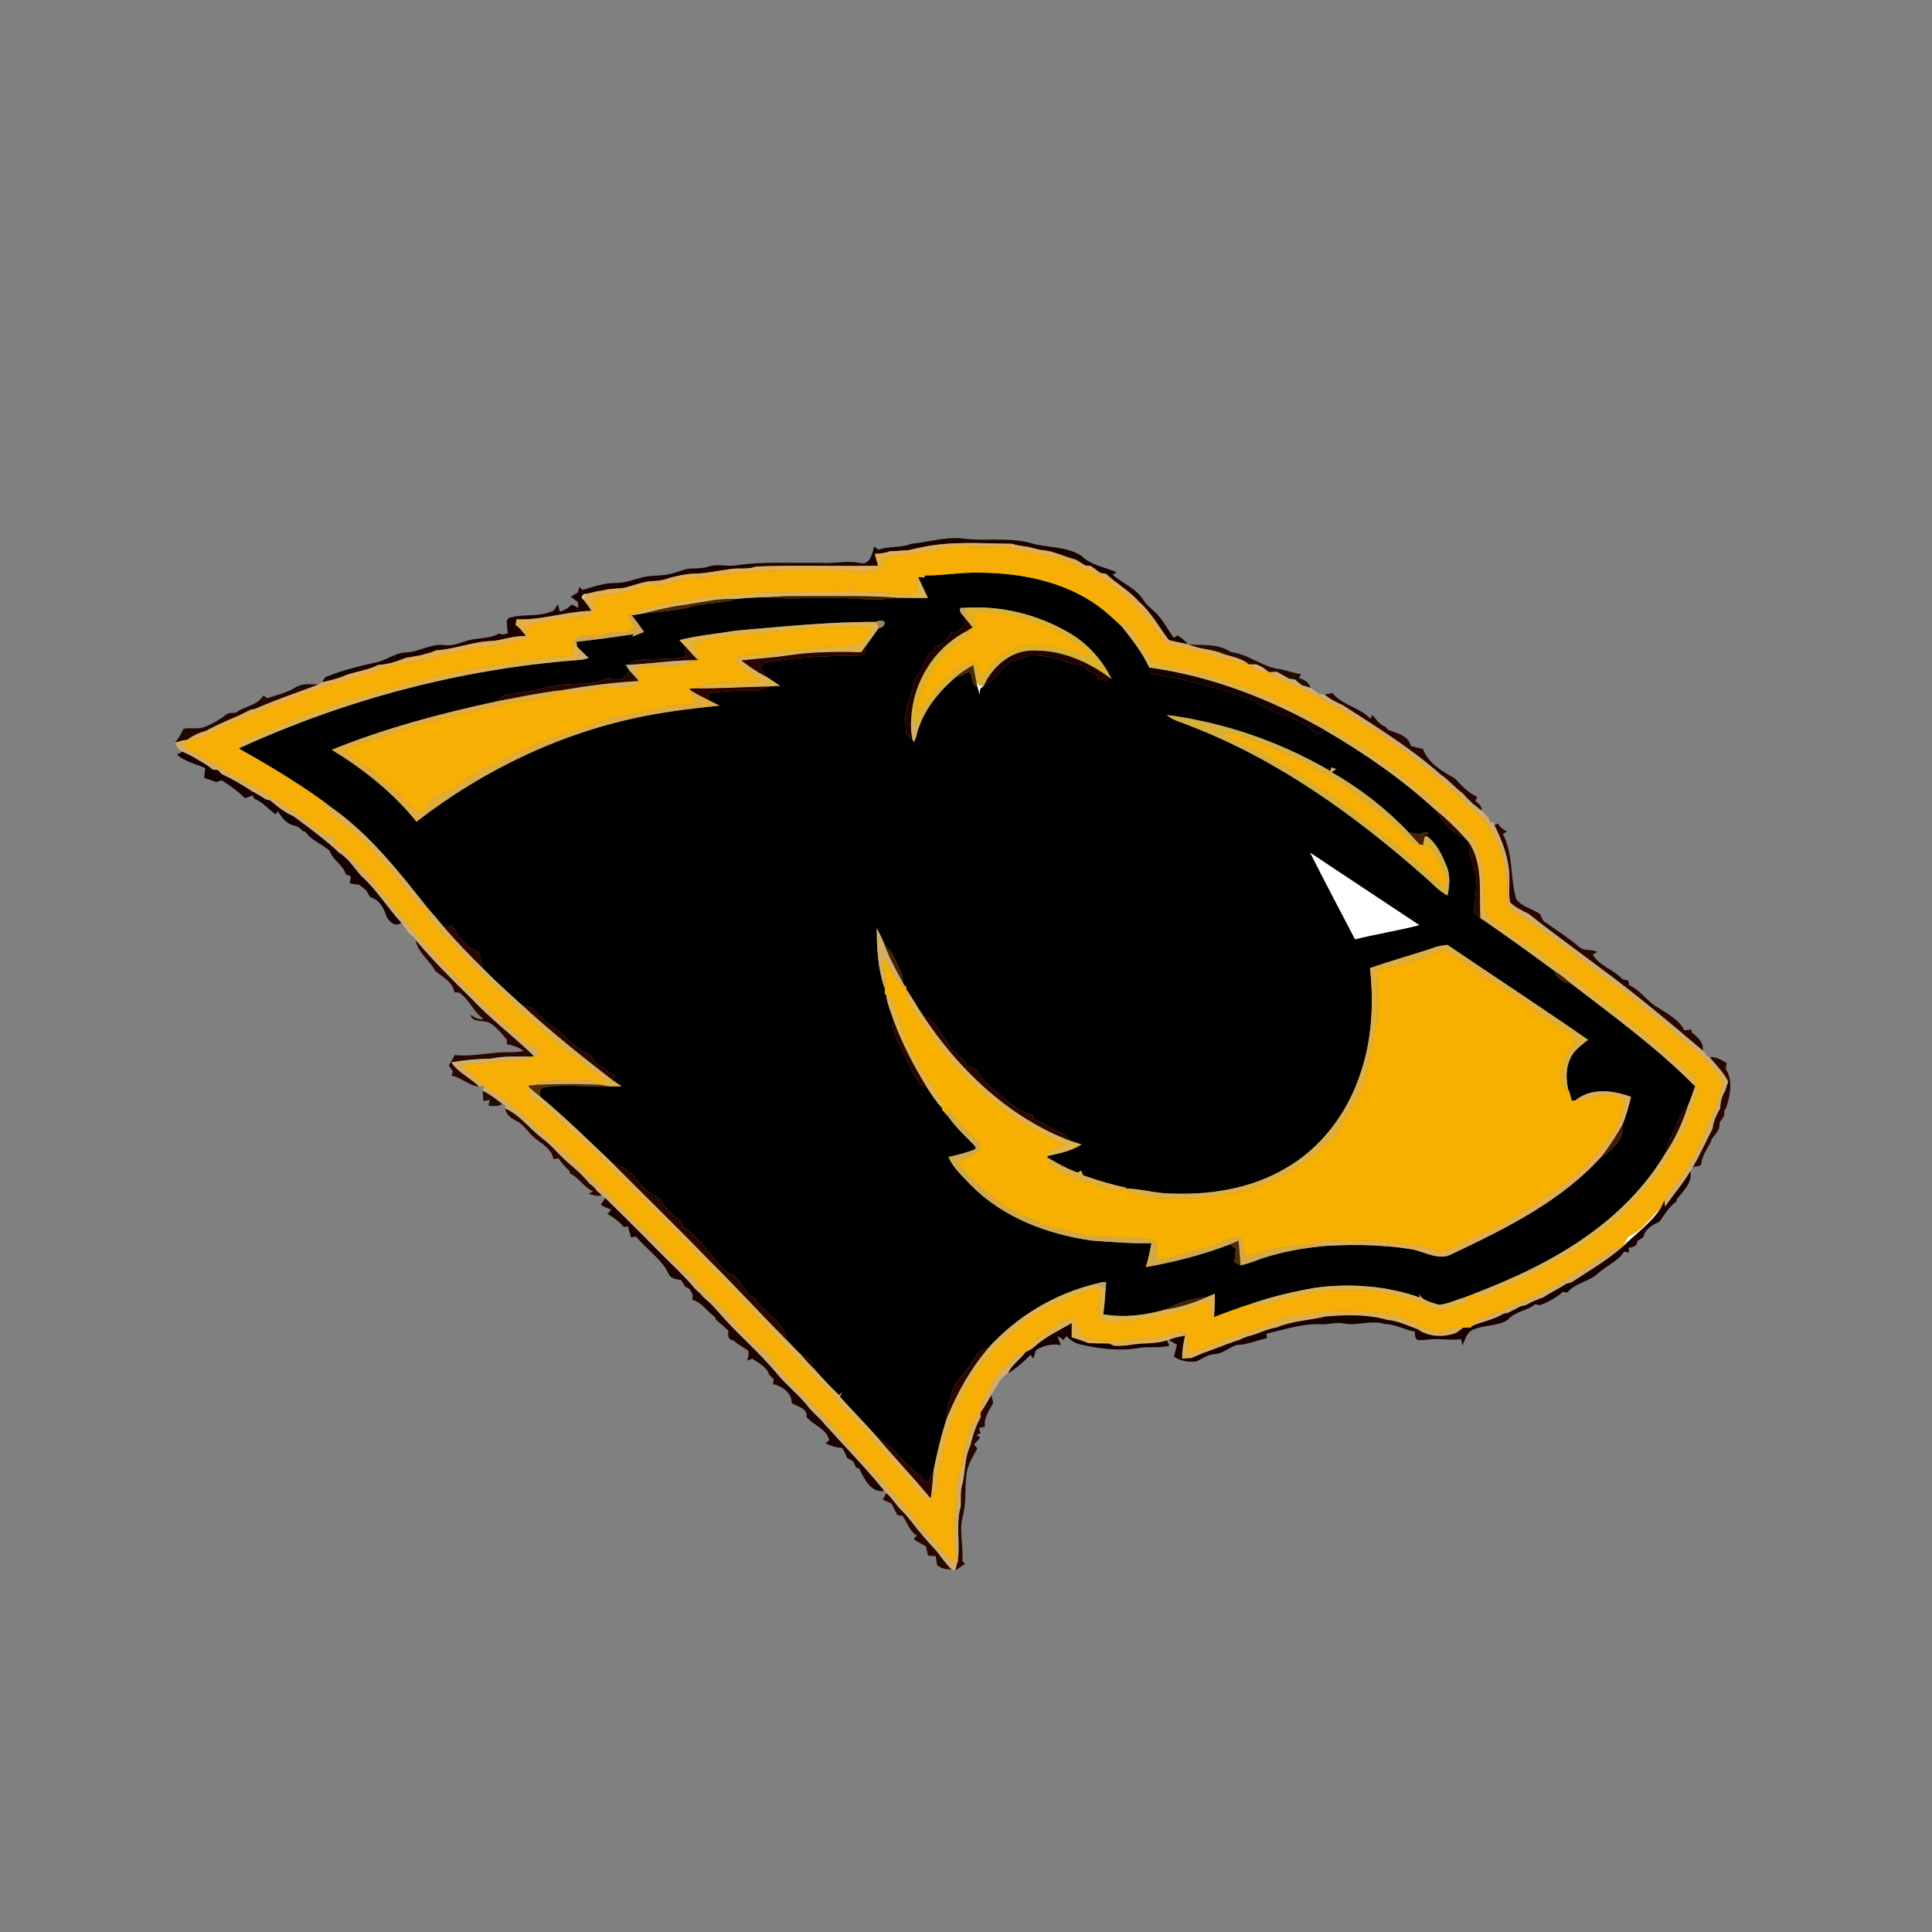 <?xml version="1.0" encoding="UTF-8" ?>
<!DOCTYPE svg PUBLIC "-//W3C//DTD SVG 1.1//EN" "http://www.w3.org/Graphics/SVG/1.1/DTD/svg11.dtd">
<svg width="768pt" height="768pt" viewBox="0 0 768 768" version="1.1" xmlns="http://www.w3.org/2000/svg">
<rect x="0" y="0" width="768" height="768" fill="#808080" stroke="none"/>
<g id="#000000ff">
<path fill="#000000" opacity="1.00" d=" M 367.61 228.73 C 374.78 228.85 381.87 227.45 389.03 227.63 C 405.54 227.73 422.67 230.98 436.34 240.74 C 439.75 243.27 442.93 246.12 445.96 249.10 C 450.03 254.22 454.13 259.42 456.87 265.40 C 457.06 265.98 457.43 267.13 457.62 267.71 C 469.50 270.06 481.48 272.35 492.87 276.55 C 499.62 278.27 504.78 283.67 511.79 284.68 C 515.96 286.53 520.55 288.41 523.30 292.25 C 524.44 291.59 525.58 290.95 526.73 290.30 C 542.33 299.35 557.26 309.70 570.58 321.90 C 573.25 326.68 577.31 331.07 582.43 333.21 C 582.92 333.72 583.41 334.25 583.90 334.80 C 583.62 339.79 585.93 344.29 586.93 349.04 C 586.74 353.69 586.56 358.37 585.78 362.97 C 586.65 363.61 587.53 364.26 588.43 364.90 C 598.35 371.66 608.06 378.71 617.74 385.81 C 618.61 388.97 621.46 390.43 624.49 390.93 C 641.27 403.85 658.53 416.39 673.48 431.46 L 673.84 431.82 C 672.94 434.40 672.07 437.00 670.98 439.52 C 667.86 442.33 666.90 446.51 665.07 450.13 C 663.71 452.77 662.68 455.56 662.03 458.47 C 654.26 471.47 643.41 482.45 631.08 491.17 C 617.13 501.15 601.42 508.34 585.48 514.48 C 584.26 514.94 583.06 515.43 581.84 515.87 C 578.55 516.81 575.37 518.42 571.93 518.68 C 569.16 517.67 565.38 517.23 564.05 514.25 C 564.16 514.64 564.38 515.43 564.49 515.82 C 551.21 511.11 536.88 510.07 522.96 511.89 C 514.24 513.40 505.61 515.43 497.25 518.33 C 492.28 519.87 487.44 521.75 482.57 523.55 C 482.59 523.23 482.64 522.61 482.66 522.29 C 482.90 519.63 482.94 516.95 482.91 514.28 C 482.11 514.62 481.32 514.97 480.53 515.31 C 474.67 516.20 468.48 517.37 463.41 520.54 C 455.37 522.81 446.85 523.96 438.56 522.45 C 439.03 518.97 439.29 515.48 439.53 511.99 C 439.59 511.44 439.70 510.35 439.76 509.80 C 438.44 509.41 437.12 509.92 435.88 510.27 C 419.26 514.22 403.99 523.42 392.61 536.14 C 388.47 535.99 387.30 540.45 385.21 543.14 C 383.29 546.53 379.56 548.78 378.69 552.75 C 377.67 556.29 376.10 559.78 376.46 563.55 C 374.18 570.48 372.49 577.55 371.07 584.70 C 370.21 586.29 369.32 587.87 368.46 589.47 C 365.16 585.78 361.13 582.84 357.84 579.14 C 355.23 576.22 352.42 573.44 348.95 571.56 C 344.06 565.99 338.82 560.75 333.89 555.23 C 334.10 554.78 334.53 553.88 334.74 553.43 L 333.60 554.62 C 330.07 551.34 326.85 547.73 323.61 544.16 C 323.21 541.31 321.33 539.35 318.56 538.67 C 316.60 536.77 314.72 534.79 312.83 532.82 C 311.86 525.14 303.60 522.01 299.87 515.93 C 299.26 515.63 298.66 515.35 298.07 515.07 C 295.19 512.05 293.80 507.04 289.36 506.03 C 283.15 500.46 279.01 492.88 272.15 488.04 C 271.50 487.23 271.07 486.29 270.58 485.40 C 269.74 484.80 268.89 484.21 268.04 483.64 C 266.07 481.60 263.89 479.65 262.85 476.94 C 259.32 475.03 255.95 472.73 253.53 469.47 C 251.05 466.20 247.76 463.51 243.68 462.58 C 234.16 453.51 224.75 444.29 214.66 435.86 C 214.73 434.44 214.19 432.42 216.19 432.25 C 224.80 430.79 233.59 432.23 242.27 431.84 C 243.88 431.85 245.49 431.84 247.10 431.83 C 245.97 431.07 244.83 430.33 243.72 429.57 C 243.95 429.06 244.40 428.06 244.62 427.56 C 241.62 425.86 238.72 423.97 236.07 421.75 C 235.52 420.11 234.36 418.89 232.75 418.27 C 227.41 415.90 224.22 410.70 219.26 407.76 C 215.15 405.42 213.00 399.97 207.79 399.81 C 202.50 395.03 197.19 390.26 192.18 385.19 C 191.44 382.81 190.83 380.40 190.17 378.01 C 185.02 377.02 182.45 372.11 179.83 368.11 C 178.96 368.18 177.22 368.33 176.35 368.41 C 174.32 365.97 172.27 363.54 170.17 361.16 C 170.07 361.03 169.87 360.79 169.76 360.67 C 158.68 346.66 147.46 332.39 132.88 321.80 C 120.96 312.65 108.03 304.90 94.93 297.56 C 95.18 297.42 95.69 297.15 95.94 297.02 C 137.89 277.95 183.23 265.95 229.20 262.43 C 230.82 262.36 232.43 262.05 233.98 261.55 C 232.78 260.41 231.57 259.27 230.40 258.10 C 230.15 257.85 229.66 257.35 229.41 257.10 C 229.33 256.60 229.18 255.62 229.10 255.12 C 236.70 254.27 244.31 253.29 251.87 252.10 C 251.73 252.36 251.45 252.87 251.31 253.12 C 252.86 252.44 254.44 251.83 256.02 251.23 C 254.44 248.99 252.93 246.68 251.11 244.62 L 251.75 244.51 C 253.06 244.29 254.38 244.07 255.71 243.86 C 262.86 243.15 270.11 242.65 277.04 240.63 C 282.13 239.47 287.48 239.90 292.44 238.10 C 297.09 237.59 301.76 237.41 306.44 237.34 C 313.89 238.52 321.45 237.33 328.96 237.72 C 338.14 237.34 347.39 239.23 356.50 237.60 C 360.61 237.65 364.72 237.75 368.83 237.66 C 367.79 235.42 366.78 233.18 365.70 230.98 L 364.94 229.35 C 365.57 229.40 366.84 229.52 367.47 229.57 C 367.50 229.36 367.58 228.94 367.61 228.73 M 381.97 243.72 C 382.63 244.46 383.28 245.22 383.91 246.00 C 383.61 248.55 381.92 250.39 379.78 251.64 C 379.11 251.55 378.45 251.45 377.80 251.37 C 377.05 254.24 374.59 256.38 371.69 256.90 C 371.56 257.68 371.44 258.47 371.32 259.27 C 367.81 258.85 368.46 262.86 366.86 264.85 C 365.49 267.17 363.52 269.26 363.10 272.02 C 362.32 277.08 359.37 281.69 359.92 286.94 C 360.12 289.37 359.53 293.11 362.69 293.82 C 362.85 294.13 363.16 294.74 363.32 295.05 C 363.54 294.49 363.98 293.36 364.20 292.80 C 366.29 283.36 372.62 275.42 379.82 269.24 C 381.75 268.83 383.51 267.96 385.19 266.94 C 387.01 268.78 385.76 272.26 388.63 273.15 C 388.88 274.09 389.14 275.03 389.42 275.97 C 389.47 275.43 389.57 274.35 389.62 273.81 C 389.94 273.54 390.59 273.01 390.91 272.74 L 391.00 272.74 L 391.39 271.99 C 396.35 270.69 398.17 265.12 402.31 262.45 C 404.83 262.71 406.99 261.35 409.22 260.42 C 413.92 260.50 418.72 261.12 423.10 262.93 C 425.50 263.92 428.12 263.95 430.63 264.49 C 432.22 266.33 433.82 268.23 436.47 268.33 C 436.43 268.76 436.35 269.60 436.31 270.03 C 437.87 270.04 440.00 271.37 440.93 269.29 C 441.16 269.44 441.63 269.74 441.86 269.89 C 438.14 262.40 432.41 255.85 425.13 251.65 C 412.61 244.22 397.71 240.57 383.19 241.65 C 381.56 241.38 381.15 242.07 381.97 243.72 M 292.12 250.73 C 284.78 252.01 277.31 252.57 270.08 254.45 C 270.79 255.22 271.50 255.97 272.21 256.75 C 272.33 258.23 272.47 259.71 272.61 261.19 C 266.23 262.31 259.70 261.68 253.28 262.44 C 251.90 262.56 250.85 263.54 249.77 264.30 L 248.78 264.35 C 249.25 265.17 249.78 265.95 250.37 266.70 C 249.27 267.89 248.24 269.16 246.97 270.19 C 244.95 270.51 242.99 269.75 241.04 269.37 C 236.97 272.35 231.70 271.53 226.98 271.95 C 219.58 271.93 212.67 274.98 205.32 275.45 C 202.79 276.07 199.09 275.72 198.03 278.70 C 175.56 283.47 153.23 289.44 131.91 298.05 C 144.50 305.76 156.28 315.07 165.56 326.63 C 192.16 305.99 223.36 291.09 256.44 284.59 C 266.21 282.70 276.11 281.51 286.00 280.49 C 284.48 279.70 282.95 278.93 281.41 278.19 C 281.73 277.33 281.16 275.88 282.22 275.46 C 287.55 274.88 292.91 274.34 298.29 274.48 C 300.67 274.34 303.46 274.76 305.33 272.91 C 306.89 272.84 308.46 272.70 310.03 272.59 C 308.12 271.37 306.30 269.99 304.34 268.85 C 303.58 267.56 302.81 266.30 302.03 265.03 C 302.77 264.47 303.53 263.95 304.32 263.47 C 317.25 260.96 330.46 260.75 343.60 260.51 C 343.82 259.25 344.03 257.98 344.22 256.71 C 345.90 254.33 347.67 252.01 349.31 249.61 C 350.42 249.86 352.10 248.30 351.60 247.16 C 350.48 246.49 349.39 246.51 348.33 247.23 C 329.53 247.15 310.83 249.13 292.12 250.73 M 463.84 284.21 C 466.42 286.54 469.98 287.15 473.08 288.55 C 507.92 301.94 538.58 324.08 566.40 348.61 C 569.33 351.15 571.94 354.17 575.43 355.97 C 576.20 352.06 576.65 347.88 574.97 344.12 C 573.21 339.75 570.90 334.96 566.98 332.27 L 566.20 332.84 L 566.31 331.83 C 566.71 331.76 567.51 331.62 567.92 331.54 C 567.19 329.98 565.61 331.11 564.63 331.67 C 563.06 331.43 561.49 331.15 559.94 330.88 C 551.01 321.46 540.61 313.40 529.35 306.97 C 529.93 306.54 530.52 306.12 531.12 305.72 L 529.22 305.07 C 529.13 305.43 528.95 306.16 528.86 306.52 C 508.95 294.88 486.72 287.20 463.84 284.21 M 520.83 338.99 C 526.64 350.52 532.69 361.93 538.66 373.38 C 547.11 371.25 555.74 369.96 564.17 367.74 C 549.69 358.20 535.30 348.54 520.83 338.99 M 348.53 369.01 C 348.55 377.00 348.97 385.16 351.63 392.77 L 351.77 391.91 C 351.69 393.00 351.69 394.09 351.78 395.19 L 352.26 395.42 C 352.62 398.97 354.21 402.22 355.21 405.63 C 354.31 409.08 356.06 412.37 357.57 415.36 C 360.52 420.75 362.42 426.76 366.29 431.60 C 366.83 431.76 367.92 432.08 368.46 432.24 C 370.30 435.15 372.24 438.02 374.56 440.58 L 374.48 441.12 C 375.28 442.02 376.08 442.94 376.92 443.82 C 379.53 447.58 382.81 450.80 386.05 454.01 C 386.73 454.82 387.94 455.52 387.77 456.77 C 384.33 458.22 380.69 459.12 377.05 459.89 C 378.87 464.39 382.73 467.61 385.95 471.11 C 398.66 484.00 416.35 490.65 433.99 493.14 C 441.89 493.70 449.78 494.37 457.71 494.20 C 457.09 497.39 456.51 500.60 455.46 503.69 C 466.87 501.67 478.18 498.80 488.99 494.63 C 489.81 495.31 490.63 496.00 491.45 496.70 C 490.92 497.74 490.76 498.89 490.96 500.04 C 490.85 500.43 490.62 501.20 490.51 501.59 C 491.38 502.06 492.25 502.53 493.12 503.01 C 495.93 502.34 498.66 501.39 501.34 500.33 C 509.99 497.47 518.99 495.92 528.06 495.19 C 539.05 494.60 550.14 494.86 561.03 496.57 C 566.43 497.55 572.19 501.50 577.54 498.31 C 598.89 488.20 620.83 477.33 636.85 459.48 C 637.30 459.28 638.18 458.88 638.63 458.68 C 641.67 455.66 645.87 452.44 644.72 447.57 C 646.37 443.88 647.40 439.93 648.35 436.02 C 641.21 433.39 632.56 432.28 626.22 437.42 C 625.87 437.46 625.17 437.53 624.82 437.57 C 624.46 436.24 624.09 434.91 623.70 433.61 L 623.42 433.35 C 622.55 429.27 622.33 424.91 624.10 421.03 C 625.42 417.63 628.59 415.58 631.27 413.33 C 612.80 400.51 593.97 388.20 575.36 375.59 C 573.69 375.78 572.02 376.05 570.42 376.57 C 561.88 379.52 553.11 381.79 544.60 384.85 C 546.12 398.89 545.40 413.42 540.75 426.85 C 535.63 442.45 525.11 456.54 510.68 464.63 C 496.68 472.81 480.00 475.21 464.00 474.40 C 458.36 474.19 452.88 472.44 447.23 472.43 L 446.98 472.51 L 447.89 472.19 C 441.98 470.95 436.19 469.18 430.50 467.19 C 430.30 466.72 429.91 465.79 429.72 465.32 C 429.40 465.52 428.75 465.91 428.43 466.11 C 424.15 464.68 420.23 462.40 416.35 460.13 C 416.36 459.98 416.39 459.68 416.40 459.52 C 421.03 458.49 425.85 457.57 429.89 454.94 C 428.32 454.42 426.75 453.93 425.20 453.38 C 424.39 451.59 422.66 450.70 420.97 449.97 C 417.38 448.43 414.26 446.00 410.60 444.62 C 410.58 444.28 410.53 443.60 410.50 443.26 C 403.86 441.49 399.04 436.32 393.85 432.16 C 391.88 430.49 390.42 428.34 388.70 426.44 C 388.63 426.14 388.48 425.54 388.41 425.24 C 387.08 424.70 385.76 424.15 384.45 423.60 C 383.07 421.03 380.73 419.31 378.67 417.35 C 374.95 412.71 372.69 406.18 366.90 403.67 C 364.59 400.27 362.63 396.64 360.26 393.27 C 360.24 392.99 360.20 392.41 360.18 392.13 L 359.52 391.79 C 359.36 391.48 359.04 390.86 358.88 390.55 C 359.20 387.90 357.74 385.62 356.72 383.32 C 355.34 380.60 354.33 377.46 351.68 375.68 C 350.80 373.38 349.70 371.17 348.53 369.01 Z" />
</g>
<g id="#190300ff">
<path fill="#190300" opacity="1.00" d=" M 362.07 216.22 C 368.72 215.48 375.31 213.49 382.05 213.99 C 390.98 215.29 400.14 213.51 408.98 215.67 C 415.88 217.95 423.74 216.85 430.00 221.05 C 433.72 224.75 439.16 225.43 443.82 227.43 C 443.31 227.80 442.81 228.16 442.32 228.53 C 446.30 232.01 451.75 233.90 454.55 238.60 C 455.95 240.85 458.24 242.26 460.00 244.19 C 462.60 246.99 464.32 250.45 466.54 253.53 C 466.96 253.30 467.78 252.82 468.20 252.59 C 469.68 253.59 471.09 254.71 472.22 256.11 C 469.78 255.66 467.36 255.09 464.94 254.56 C 464.81 254.46 464.55 254.26 464.42 254.16 C 460.59 249.12 457.60 243.41 452.77 239.19 C 448.94 234.84 443.81 232.00 439.61 228.08 C 439.06 228.00 437.97 227.85 437.42 227.77 C 436.16 226.83 434.89 225.91 433.62 224.99 C 433.08 224.95 432.00 224.87 431.46 224.83 C 430.19 224.04 428.92 223.26 427.65 222.47 C 422.92 221.35 418.57 218.82 413.63 218.64 C 411.99 218.21 410.35 217.79 408.71 217.40 L 408.58 217.34 L 408.48 217.35 C 406.42 217.10 404.36 216.86 402.40 216.18 C 390.37 216.05 378.17 215.03 366.31 217.57 C 364.61 217.92 362.92 218.26 361.26 218.71 C 358.69 218.91 356.13 219.00 353.57 219.20 C 351.71 219.92 349.72 220.02 347.76 220.18 C 348.17 221.75 348.61 223.32 349.04 224.89 C 332.87 225.18 316.68 224.59 300.52 225.21 C 297.47 226.44 294.14 225.75 290.96 226.14 C 285.98 226.73 281.07 227.96 276.04 228.04 C 272.79 228.12 269.61 228.86 266.47 229.64 C 264.38 230.43 262.19 230.94 259.95 230.97 C 255.96 231.04 252.25 232.64 248.43 233.61 C 245.75 234.13 242.96 233.85 240.31 234.58 C 239.06 234.81 237.80 235.02 236.55 235.24 C 235.41 235.57 234.27 235.84 233.12 236.07 C 231.71 235.82 230.42 237.52 231.94 238.40 C 233.15 239.78 234.14 241.31 235.14 242.84 C 225.13 243.03 215.48 246.61 205.40 246.20 L 205.33 246.19 L 205.30 246.50 C 205.22 246.99 205.06 247.97 204.98 248.46 C 206.73 249.56 207.90 251.29 209.13 252.90 C 204.65 252.57 200.44 254.27 196.06 254.79 C 188.32 254.93 181.08 258.03 173.37 258.55 C 172.90 258.74 171.96 259.13 171.49 259.33 C 170.25 259.67 169.01 260.00 167.76 260.32 L 167.42 260.40 L 167.12 260.51 C 165.23 260.91 163.30 261.16 161.40 261.51 C 157.96 262.81 154.48 264.15 150.76 264.27 L 150.38 264.33 L 150.07 264.51 C 146.14 266.38 141.79 266.91 137.70 268.31 L 137.42 268.40 L 137.18 268.51 C 134.28 269.84 131.15 270.48 128.07 271.22 C 128.37 270.72 128.95 269.72 129.24 269.22 C 135.70 266.59 142.47 264.82 149.28 263.39 C 153.44 262.58 156.89 259.57 161.19 259.37 C 166.53 259.25 171.27 255.73 176.70 256.44 C 179.91 256.95 182.85 255.48 185.86 254.63 C 190.04 253.44 194.70 254.04 198.55 251.76 C 199.52 252.61 200.69 252.03 201.78 251.82 C 202.08 249.77 200.04 245.70 203.25 245.37 C 208.47 244.03 214.08 245.26 219.14 243.11 C 220.56 242.76 221.01 241.24 221.78 240.19 C 221.97 240.91 222.36 242.36 222.55 243.08 C 224.42 242.71 225.93 241.54 227.34 240.33 C 228.19 240.76 229.06 241.20 229.92 241.64 C 229.87 241.08 229.77 239.95 229.71 239.38 C 228.77 238.64 227.83 237.90 226.90 237.17 C 227.83 236.61 228.77 236.06 229.71 235.52 C 229.86 234.98 230.16 233.90 230.31 233.36 C 230.74 233.75 231.18 234.13 231.62 234.52 C 235.98 233.16 240.40 231.64 245.03 231.74 C 248.67 231.69 252.08 230.29 255.58 229.45 C 259.35 228.54 263.32 229.05 267.07 228.00 C 269.74 227.40 272.23 225.96 275.02 225.98 C 277.23 225.91 279.48 225.93 281.61 225.24 C 284.98 224.02 288.57 225.20 292.03 224.81 C 303.27 223.05 314.71 223.99 326.04 223.71 C 331.38 224.24 336.72 222.63 342.01 223.83 C 345.93 224.66 346.76 220.01 347.46 217.26 C 348.03 217.68 348.62 218.11 349.21 218.53 C 353.38 216.98 357.94 217.90 362.07 216.22 Z" />
</g>
<g id="#e3ae4bff">
<path fill="#e3ae4b" opacity="1.00" d=" M 366.31 217.57 C 378.17 215.03 390.37 216.05 402.40 216.18 C 404.36 216.86 406.42 217.10 408.48 217.35 C 408.53 217.36 408.65 217.39 408.71 217.40 C 410.35 217.79 411.99 218.21 413.63 218.64 C 418.57 218.82 422.92 221.35 427.65 222.47 C 428.92 223.26 430.19 224.04 431.46 224.83 C 432.00 224.87 433.08 224.95 433.62 224.99 C 434.89 225.91 436.16 226.83 437.42 227.77 C 437.97 227.85 439.06 228.00 439.61 228.08 C 443.81 232.00 448.94 234.84 452.77 239.19 C 457.60 243.41 460.59 249.12 464.42 254.16 L 464.61 254.49 L 464.94 254.56 C 467.36 255.09 469.78 255.66 472.22 256.11 L 472.41 256.15 C 473.65 256.62 474.92 257.03 476.21 257.38 C 476.37 257.42 476.70 257.52 476.86 257.57 C 479.43 258.05 482.03 258.47 484.55 259.24 C 488.15 260.85 492.32 261.08 495.61 263.39 C 495.76 263.52 496.07 263.78 496.22 263.91 C 489.01 263.36 482.39 260.23 475.38 258.76 C 471.42 257.74 467.27 257.24 463.48 255.65 C 458.35 248.87 453.29 241.82 446.78 236.26 C 442.40 233.40 438.84 229.20 433.78 227.50 C 430.89 226.44 428.20 224.97 425.47 223.59 C 418.76 220.44 411.14 220.61 404.13 218.53 C 397.98 216.37 391.38 217.84 385.02 217.24 C 379.26 216.65 373.75 218.68 368.08 219.24 C 363.08 219.90 358.09 220.62 353.11 221.38 C 350.86 221.38 350.72 223.90 350.17 225.50 C 344.34 229.38 337.37 226.41 330.97 226.66 C 319.64 226.87 308.28 226.35 296.99 227.49 C 290.25 227.46 283.72 229.42 276.98 229.41 C 271.72 229.22 267.15 232.61 261.90 232.50 C 259.16 232.46 256.38 232.61 253.87 233.80 C 247.93 236.47 241.14 235.66 235.20 238.34 C 235.74 239.59 236.30 240.84 236.86 242.09 C 235.65 243.11 234.60 244.51 232.97 244.84 C 224.75 246.06 216.08 246.09 208.38 249.52 C 209.07 250.80 209.77 252.08 210.47 253.37 C 206.50 254.66 202.35 255.17 198.33 256.28 C 194.07 257.51 189.52 256.90 185.30 258.27 C 180.98 259.59 176.46 259.98 172.13 261.23 C 165.67 263.12 158.84 263.43 152.45 265.65 C 142.32 269.36 131.67 271.57 121.70 275.74 C 115.94 278.14 109.84 279.64 104.18 282.30 C 100.02 284.29 95.64 285.76 91.40 287.56 C 85.83 290.02 80.66 294.19 74.29 294.08 C 76.49 292.55 78.88 291.26 81.52 290.65 C 85.71 288.41 90.05 286.45 94.44 284.63 C 96.15 283.83 97.85 283.00 99.53 282.13 C 100.01 282.03 100.97 281.84 101.45 281.74 C 109.28 278.27 117.43 275.51 125.45 272.52 L 126.47 272.14 C 126.87 271.91 127.67 271.45 128.07 271.22 C 131.15 270.48 134.28 269.84 137.18 268.51 C 137.31 268.46 137.57 268.36 137.70 268.31 C 141.79 266.91 146.14 266.38 150.07 264.51 C 150.24 264.45 150.58 264.33 150.76 264.27 C 154.48 264.15 157.96 262.81 161.40 261.51 C 163.30 261.16 165.23 260.91 167.12 260.51 C 167.28 260.46 167.60 260.36 167.76 260.32 C 169.01 260.00 170.25 259.67 171.49 259.33 C 171.96 259.13 172.90 258.74 173.37 258.55 C 181.08 258.03 188.32 254.93 196.06 254.79 C 200.44 254.27 204.65 252.57 209.13 252.90 C 207.90 251.29 206.73 249.56 204.98 248.46 C 205.06 247.97 205.22 246.99 205.30 246.50 C 205.33 246.43 205.38 246.28 205.40 246.20 C 215.48 246.61 225.13 243.03 235.14 242.84 C 234.14 241.31 233.15 239.78 231.94 238.40 C 232.24 237.82 232.82 236.66 233.12 236.07 C 234.27 235.84 235.41 235.57 236.55 235.24 C 237.80 235.02 239.06 234.81 240.31 234.58 C 242.96 233.85 245.75 234.13 248.43 233.61 C 252.25 232.64 255.96 231.04 259.95 230.97 C 262.19 230.94 264.38 230.43 266.47 229.64 C 269.61 228.86 272.79 228.12 276.04 228.04 C 281.07 227.96 285.98 226.73 290.96 226.14 C 294.14 225.75 297.47 226.44 300.52 225.21 C 316.68 224.59 332.87 225.18 349.04 224.89 C 348.61 223.32 348.17 221.75 347.76 220.18 C 349.72 220.02 351.71 219.92 353.57 219.20 C 356.13 219.00 358.69 218.91 361.26 218.71 C 362.92 218.26 364.61 217.92 366.31 217.57 Z" />
</g>
<g id="#f7af06ff">
<path fill="#f7af06" opacity="1.00" d=" M 368.08 219.24 C 373.75 218.68 379.26 216.65 385.02 217.24 C 391.38 217.84 397.98 216.37 404.13 218.53 C 411.14 220.61 418.76 220.44 425.47 223.59 C 428.20 224.97 430.89 226.44 433.78 227.50 C 438.84 229.20 442.40 233.40 446.78 236.26 C 453.29 241.82 458.35 248.87 463.48 255.65 C 467.27 257.24 471.42 257.74 475.38 258.76 C 482.39 260.23 489.01 263.36 496.22 263.91 L 496.83 264.10 C 498.83 266.17 501.57 267.35 504.47 267.21 L 504.51 267.21 C 507.36 269.86 511.24 270.71 514.66 272.38 C 519.62 274.42 524.07 277.45 528.89 279.75 C 535.25 282.46 540.48 287.11 546.58 290.32 C 560.63 299.63 573.87 310.20 585.90 322.04 C 596.08 330.41 599.87 344.28 599.12 357.02 C 598.71 360.11 601.64 361.80 603.78 363.33 C 611.02 367.91 617.79 373.19 624.71 378.25 C 634.99 387.15 646.93 393.89 656.78 403.31 C 662.30 406.62 666.42 411.61 671.50 415.47 C 675.93 419.02 680.01 423.03 683.66 427.38 C 684.94 428.71 684.72 430.67 684.43 432.35 C 683.06 439.47 679.60 445.92 676.85 452.56 C 674.78 457.65 672.02 462.42 669.03 467.00 C 666.72 470.55 663.59 473.51 661.61 477.27 C 661.51 477.49 661.31 477.92 661.21 478.14 C 660.98 478.64 660.51 479.64 660.28 480.14 C 655.97 483.91 652.90 489.28 647.42 491.51 C 646.40 492.64 645.94 494.15 645.20 495.46 C 645.05 495.60 644.73 495.87 644.58 496.01 C 642.87 496.28 641.10 496.54 639.71 497.64 C 624.00 508.99 606.61 518.01 588.31 524.35 C 586.91 524.87 586.03 526.20 585.02 527.22 L 584.75 527.52 C 584.60 527.58 584.32 527.69 584.18 527.74 C 583.56 527.75 582.32 527.78 581.70 527.79 C 578.26 527.20 575.31 529.36 572.01 529.60 C 565.59 528.87 560.44 524.29 554.23 522.84 C 547.25 521.44 540.12 521.14 533.02 521.24 C 525.81 520.92 518.83 523.05 511.68 523.59 C 507.28 525.03 503.25 527.53 498.72 528.66 C 489.63 530.74 481.50 535.59 472.49 537.89 C 472.37 535.59 472.41 533.28 471.98 531.02 C 470.50 528.54 467.31 529.59 465.16 530.36 C 460.07 532.28 454.55 531.91 449.26 532.72 C 443.54 533.74 437.60 533.33 431.98 531.98 C 428.50 531.18 428.98 526.69 426.72 524.62 C 423.25 524.20 420.15 526.37 417.51 528.36 C 414.05 531.16 409.86 533.37 407.74 537.48 C 407.67 537.57 407.53 537.76 407.45 537.85 C 405.86 538.26 404.06 538.52 403.04 539.97 C 400.04 543.59 395.82 546.32 394.10 550.86 C 392.69 554.37 389.72 557.42 389.85 561.40 L 389.85 561.56 C 383.71 568.68 383.80 578.52 381.14 587.07 C 380.25 590.30 380.77 593.69 380.34 596.98 C 379.01 604.82 379.10 612.91 380.41 620.74 L 380.51 621.20 C 378.72 620.54 376.99 619.65 375.79 618.14 C 362.94 603.67 350.98 588.38 337.38 574.60 C 329.27 563.87 319.00 555.06 310.16 544.97 C 308.13 542.89 306.87 540.17 304.66 538.27 C 300.30 534.64 296.05 530.83 292.36 526.53 C 288.29 520.65 282.15 516.71 277.79 511.09 C 273.21 505.74 267.21 501.79 262.91 496.17 C 258.74 490.99 253.06 487.33 248.78 482.23 C 242.66 475.59 235.64 469.83 229.56 463.15 C 217.34 452.53 206.29 440.44 192.49 431.75 C 189.33 429.17 186.32 426.41 183.29 423.68 C 188.04 422.25 193.07 422.74 197.91 421.77 C 202.41 420.96 207.23 422.02 211.48 420.02 L 212.21 419.72 C 213.09 419.27 213.96 418.80 214.83 418.33 C 213.07 416.96 211.19 415.76 209.13 414.92 C 204.86 410.49 199.83 406.91 195.47 402.60 C 189.06 396.30 182.69 389.98 176.29 383.67 C 168.08 374.49 159.94 365.24 152.27 355.60 C 146.43 347.98 139.75 341.03 132.51 334.74 C 132.49 333.97 132.46 333.21 132.44 332.45 C 131.48 332.47 130.53 332.50 129.58 332.52 C 121.56 325.98 113.13 319.88 104.05 314.89 C 99.09 311.35 93.42 309.06 88.33 305.75 C 83.43 302.62 78.08 300.26 73.28 296.95 C 73.46 296.00 73.64 295.06 73.82 294.13 L 74.29 294.08 C 80.66 294.19 85.83 290.02 91.40 287.56 C 95.64 285.76 100.02 284.29 104.18 282.30 C 109.84 279.64 115.94 278.14 121.70 275.74 C 131.67 271.57 142.32 269.36 152.45 265.65 C 158.84 263.43 165.67 263.12 172.13 261.23 C 176.46 259.98 180.98 259.59 185.30 258.27 C 189.52 256.90 194.07 257.51 198.33 256.28 C 202.35 255.17 206.50 254.66 210.47 253.37 C 209.77 252.08 209.07 250.80 208.38 249.52 C 216.08 246.09 224.75 246.06 232.97 244.84 C 234.60 244.51 235.65 243.11 236.86 242.09 C 236.30 240.84 235.74 239.59 235.20 238.34 C 241.14 235.66 247.93 236.47 253.87 233.80 C 256.38 232.61 259.16 232.46 261.90 232.50 C 267.15 232.61 271.72 229.22 276.98 229.41 C 283.72 229.42 290.25 227.46 296.99 227.49 C 308.28 226.35 319.64 226.87 330.97 226.66 C 337.37 226.41 344.34 229.38 350.17 225.50 C 350.72 223.90 350.86 221.38 353.11 221.38 C 358.09 220.62 363.08 219.90 368.08 219.24 M 367.61 228.73 C 367.58 228.94 367.50 229.36 367.47 229.57 C 366.84 229.52 365.57 229.40 364.94 229.35 L 365.70 230.98 C 365.35 230.69 364.67 230.12 364.33 229.84 C 364.40 231.82 364.61 233.80 364.64 235.79 C 361.30 237.04 357.51 236.33 354.05 235.93 C 349.39 235.02 344.62 235.85 339.96 235.02 C 336.98 234.38 334.00 235.30 331.01 235.32 C 321.33 235.32 311.65 235.38 301.97 235.50 C 293.69 236.98 285.13 235.94 276.94 238.07 C 272.57 239.23 267.94 238.92 263.63 240.37 C 259.69 241.76 254.79 241.21 251.75 244.51 L 251.11 244.62 C 250.66 244.49 249.77 244.23 249.32 244.10 C 250.24 245.73 251.27 247.31 251.96 249.06 C 251.33 252.36 247.28 251.09 244.92 251.28 C 241.81 250.88 239.15 253.26 236.03 252.67 C 233.14 252.40 229.69 252.38 227.87 255.07 L 229.10 255.12 C 229.18 255.62 229.33 256.60 229.41 257.10 C 228.80 256.86 227.57 256.37 226.96 256.13 C 227.41 257.52 227.88 258.90 228.36 260.29 C 227.76 260.49 226.57 260.90 225.98 261.11 C 219.91 260.62 213.94 262.05 207.96 262.88 C 192.45 265.04 176.91 267.49 161.86 271.94 C 150.81 275.17 139.47 277.50 128.79 281.88 C 117.60 285.06 107.34 290.69 96.35 294.42 C 96.25 295.07 96.04 296.37 95.94 297.02 C 95.69 297.15 95.18 297.42 94.93 297.56 C 108.03 304.90 120.96 312.65 132.88 321.80 C 131.64 321.01 130.30 320.43 128.98 319.81 C 130.37 323.09 133.10 325.25 136.15 326.90 C 140.62 331.11 145.78 334.63 149.62 339.50 C 152.41 343.01 155.82 345.98 158.59 349.50 C 161.42 353.23 164.19 357.03 167.31 360.53 C 167.92 360.56 169.15 360.63 169.76 360.67 C 169.87 360.79 170.07 361.03 170.17 361.16 C 170.24 362.69 170.18 364.45 171.35 365.66 C 174.53 369.42 178.05 372.88 181.57 376.33 C 189.35 385.58 198.52 393.50 207.18 401.90 C 210.09 404.67 213.53 406.84 216.32 409.75 C 221.97 415.49 229.05 419.51 234.82 425.09 C 237.63 426.49 240.01 428.50 240.93 431.62 C 240.30 431.52 239.04 431.32 238.41 431.21 C 238.04 430.85 237.29 430.14 236.92 429.78 C 229.36 429.35 221.64 429.27 214.11 430.06 L 213.44 431.22 C 212.28 431.32 211.13 431.45 209.98 431.61 C 210.13 431.80 210.41 432.18 210.56 432.38 C 209.28 435.48 212.69 436.94 214.66 438.41 C 219.25 441.36 222.63 445.73 226.77 449.22 C 233.45 454.45 238.97 460.98 245.32 466.60 C 256.03 477.26 267.14 487.52 277.30 498.71 C 294.17 515.55 310.28 533.12 326.77 550.31 C 329.99 553.11 332.03 556.97 335.27 559.76 C 344.26 568.15 351.63 578.02 360.18 586.82 C 363.22 590.44 365.94 594.47 370.02 597.05 C 369.99 596.68 369.93 595.94 369.90 595.57 C 369.97 595.21 370.11 594.49 370.18 594.12 C 370.67 593.83 371.64 593.23 372.13 592.93 C 372.16 586.51 374.41 580.44 375.29 574.14 C 379.14 560.27 384.86 546.42 395.25 536.14 C 399.53 531.42 404.78 527.77 409.47 523.48 C 416.62 519.32 424.18 515.79 432.01 513.09 C 433.72 512.67 436.24 511.54 437.37 513.61 C 437.83 516.81 435.29 520.45 437.73 523.31 C 439.27 525.80 442.51 525.30 445.01 525.34 C 452.79 524.72 460.60 523.72 468.04 521.27 C 472.19 520.61 475.88 518.31 480.05 517.79 C 481.40 518.96 481.11 521.21 482.66 522.29 C 482.64 522.61 482.59 523.23 482.57 523.55 C 487.44 521.75 492.28 519.87 497.25 518.33 C 500.48 520.02 504.12 518.34 507.27 517.28 C 510.96 515.60 515.10 515.76 518.94 514.64 C 525.35 512.29 532.31 513.01 539.00 512.82 C 546.75 512.62 554.17 514.95 561.66 516.56 C 565.92 517.89 569.84 521.34 574.58 520.43 C 577.95 519.26 581.68 518.40 584.28 515.80 C 583.67 515.82 582.45 515.86 581.84 515.87 C 583.06 515.43 584.26 514.94 585.48 514.48 C 587.57 515.65 590.25 515.59 592.25 514.21 C 599.37 510.06 607.42 507.77 614.37 503.31 C 618.16 501.13 622.11 499.24 625.80 496.89 C 629.80 494.65 633.10 491.41 636.91 488.90 C 639.84 486.87 642.98 485.02 645.30 482.25 C 649.68 477.05 654.39 472.13 658.81 466.97 C 662.18 462.13 664.94 456.89 667.93 451.81 C 670.64 447.37 671.39 442.11 673.66 437.47 C 674.37 435.70 675.73 433.32 673.84 431.82 L 673.48 431.46 C 673.75 430.06 674.26 428.25 672.62 427.50 C 666.12 421.96 659.70 416.32 653.31 410.65 C 649.73 407.91 645.94 405.43 642.58 402.42 C 637.37 397.90 631.31 394.44 626.36 389.62 C 621.67 385.91 616.44 382.94 611.90 379.04 C 608.36 376.11 604.06 374.31 600.59 371.30 C 597.06 368.29 592.11 366.47 590.27 361.89 C 589.67 354.61 590.39 347.08 588.15 340.01 C 587.23 336.90 586.43 333.41 583.59 331.44 C 563.45 311.59 540.44 294.39 514.84 282.20 C 511.22 279.92 507.30 278.23 503.37 276.59 C 498.30 273.80 492.50 272.93 487.19 270.74 C 477.74 266.99 467.54 266.04 457.82 263.25 C 456.70 259.34 453.05 257.03 451.54 253.33 C 450.37 250.74 448.49 248.39 445.68 247.55 L 445.96 249.10 C 442.93 246.12 439.75 243.27 436.34 240.74 C 422.67 230.98 405.54 227.73 389.03 227.63 C 381.87 227.45 374.78 228.85 367.61 228.73 Z" />
<path fill="#f7af06" opacity="1.00" d=" M 485.71 291.63 C 487.76 291.48 489.85 291.50 491.82 292.18 C 501.60 295.22 511.01 299.36 520.27 303.73 C 525.18 306.86 530.40 309.52 535.25 312.77 C 543.00 318.96 551.50 324.35 558.16 331.80 C 559.91 333.50 561.59 335.92 564.36 335.70 C 564.69 335.74 565.34 335.83 565.67 335.88 C 566.89 336.18 568.50 336.22 569.21 337.48 C 572.50 341.68 574.48 346.80 574.92 352.11 C 572.74 351.54 570.84 350.33 569.32 348.70 C 560.61 340.31 550.84 333.16 541.39 325.64 C 535.65 321.75 530.78 316.68 524.52 313.56 C 516.31 307.87 507.71 302.79 498.90 298.10 C 494.50 295.94 489.93 294.13 485.71 291.63 Z" />
</g>
<g id="#fff0bcff">
<path fill="#fff0bc" opacity="1.00" d=" M 408.48 217.35 L 408.58 217.34 L 408.71 217.40 C 408.65 217.39 408.53 217.36 408.48 217.35 Z" />
</g>
<g id="#e1b348ff">
<path fill="#e1b348" opacity="1.00" d=" M 364.64 235.79 C 364.61 233.80 364.40 231.82 364.33 229.84 C 364.67 230.12 365.35 230.69 365.70 230.98 C 366.78 233.18 367.79 235.42 368.83 237.66 C 364.72 237.75 360.61 237.65 356.50 237.60 C 345.70 236.76 334.86 237.01 324.03 236.96 C 318.16 236.99 312.29 236.83 306.44 237.34 C 301.76 237.41 297.09 237.59 292.44 238.10 C 285.11 237.79 277.97 239.68 270.76 240.65 C 265.66 241.33 260.69 242.64 255.71 243.86 C 254.38 244.07 253.06 244.29 251.75 244.51 C 254.79 241.21 259.69 241.76 263.63 240.37 C 267.94 238.92 272.57 239.23 276.94 238.07 C 285.13 235.94 293.69 236.98 301.97 235.50 C 311.65 235.38 321.33 235.32 331.01 235.32 C 334.00 235.30 336.98 234.38 339.96 235.02 C 344.62 235.85 349.39 235.02 354.05 235.93 C 357.51 236.33 361.30 237.04 364.64 235.79 Z" />
<path fill="#e1b348" opacity="1.00" d=" M 360.26 393.27 C 362.63 396.64 364.59 400.27 366.90 403.67 C 381.13 425.16 400.86 444.03 425.20 453.38 C 426.75 453.93 428.32 454.42 429.89 454.94 C 425.85 457.57 421.03 458.49 416.40 459.52 C 416.45 459.17 416.54 458.48 416.59 458.13 C 418.72 457.07 420.92 456.17 423.10 455.24 C 415.19 450.78 406.69 447.22 399.61 441.42 C 388.48 432.68 377.58 423.12 370.00 411.02 C 366.35 405.42 360.49 400.36 360.26 393.27 Z" />
<path fill="#e1b348" opacity="1.00" d=" M 352.26 395.42 C 352.77 395.67 353.79 396.17 354.30 396.43 C 357.45 405.68 360.08 415.29 365.40 423.61 C 368.09 428.97 372.19 433.47 374.81 438.86 C 374.75 439.29 374.62 440.15 374.56 440.58 C 372.24 438.02 370.30 435.15 368.46 432.24 C 363.23 423.80 358.64 414.95 355.21 405.63 C 354.21 402.22 352.62 398.97 352.26 395.42 Z" />
<path fill="#e1b348" opacity="1.00" d=" M 210.56 432.38 C 211.84 433.63 213.26 434.73 214.66 435.86 C 224.75 444.29 234.16 453.51 243.68 462.58 C 256.24 475.27 269.08 487.67 281.47 500.52 C 292.15 511.06 302.27 522.15 312.83 532.82 C 314.72 534.79 316.60 536.77 318.56 538.67 C 320.15 540.58 321.82 542.43 323.61 544.16 C 326.85 547.73 330.07 551.34 333.60 554.62 L 334.74 553.43 C 334.53 553.88 334.10 554.78 333.89 555.23 C 338.82 560.75 344.06 565.99 348.95 571.56 C 355.80 579.68 363.16 587.36 369.90 595.57 C 369.93 595.94 369.99 596.68 370.02 597.05 C 365.94 594.47 363.22 590.44 360.18 586.82 C 351.63 578.02 344.26 568.15 335.27 559.76 C 332.03 556.97 329.99 553.11 326.77 550.31 C 310.28 533.12 294.17 515.55 277.30 498.71 C 267.14 487.52 256.03 477.26 245.32 466.60 C 238.97 460.98 233.45 454.45 226.77 449.22 C 222.63 445.73 219.25 441.36 214.66 438.41 C 212.69 436.94 209.28 435.48 210.56 432.38 Z" />
</g>
<g id="#d9c69cff">
<path fill="#d9c69c" opacity="1.00" d=" M 231.94 238.40 C 230.42 237.52 231.71 235.82 233.12 236.07 C 232.82 236.66 232.24 237.82 231.94 238.40 Z" />
</g>
<g id="#401d00ff">
<path fill="#401d00" opacity="1.00" d=" M 306.44 237.34 C 312.29 236.83 318.16 236.99 324.03 236.96 C 334.86 237.01 345.70 236.76 356.50 237.60 C 347.39 239.23 338.14 237.34 328.96 237.72 C 321.45 237.33 313.89 238.52 306.44 237.34 Z" />
</g>
<g id="#462808ff">
<path fill="#462808" opacity="1.00" d=" M 270.76 240.65 C 277.97 239.68 285.11 237.79 292.44 238.10 C 287.48 239.90 282.13 239.47 277.04 240.63 C 270.11 242.65 262.86 243.15 255.71 243.86 C 260.69 242.64 265.66 241.33 270.76 240.65 Z" />
</g>
<g id="#c1a170ff">
<path fill="#c1a170" opacity="1.00" d=" M 381.97 243.72 C 381.15 242.07 381.56 241.38 383.19 241.65 C 383.39 242.36 383.79 243.78 383.98 244.49 C 383.48 244.30 382.48 243.91 381.97 243.72 Z" />
</g>
<g id="#dab22fff">
<path fill="#dab22f" opacity="1.00" d=" M 383.19 241.65 C 397.71 240.57 412.61 244.22 425.13 251.65 C 432.41 255.85 438.14 262.40 441.86 269.89 C 441.63 269.74 441.16 269.44 440.93 269.29 C 432.31 262.90 421.88 258.46 411.00 258.63 C 402.43 258.32 394.92 264.56 391.39 271.99 L 391.00 272.74 L 390.91 272.74 C 390.52 272.72 389.74 272.69 389.35 272.67 C 389.04 272.27 388.44 271.47 388.14 271.07 C 387.60 268.87 387.25 266.64 386.89 264.42 C 384.38 265.79 381.94 267.31 379.82 269.24 C 372.62 275.42 366.29 283.36 364.20 292.80 C 364.85 290.06 364.49 287.35 362.21 285.48 C 362.93 271.21 371.32 257.58 384.06 250.99 C 384.73 250.96 386.07 250.89 386.74 250.85 C 383.17 254.65 378.02 256.53 374.82 260.73 C 368.80 266.70 365.62 274.87 364.37 283.13 C 368.65 279.77 370.83 274.51 375.02 271.03 C 378.52 267.95 381.87 263.35 387.07 263.65 C 388.40 265.10 388.71 267.70 390.50 268.60 C 393.22 265.95 395.02 262.29 398.51 260.50 C 401.50 258.93 404.51 257.04 407.93 256.63 C 416.60 256.54 425.35 257.95 433.23 261.70 C 432.10 257.72 428.05 256.21 425.04 253.94 C 418.17 248.73 409.55 246.84 401.39 244.64 C 396.38 243.14 391.14 243.34 385.99 243.38 C 386.67 245.05 387.35 246.72 388.05 248.39 C 387.68 248.65 386.94 249.17 386.56 249.43 C 385.67 248.28 384.81 247.13 383.91 246.00 C 383.28 245.22 382.63 244.46 381.97 243.72 C 382.48 243.91 383.48 244.30 383.98 244.49 C 383.79 243.78 383.39 242.36 383.19 241.65 Z" />
</g>
<g id="#f7af05ff">
<path fill="#f7af05" opacity="1.00" d=" M 385.99 243.38 C 391.14 243.34 396.38 243.14 401.39 244.64 C 409.55 246.84 418.17 248.73 425.04 253.94 C 428.05 256.21 432.10 257.72 433.23 261.70 C 425.35 257.95 416.60 256.54 407.93 256.63 C 404.51 257.04 401.50 258.93 398.51 260.50 C 395.02 262.29 393.22 265.95 390.50 268.60 C 388.71 267.70 388.40 265.10 387.07 263.65 C 381.87 263.35 378.52 267.95 375.02 271.03 C 370.83 274.51 368.65 279.77 364.37 283.13 C 365.62 274.87 368.80 266.70 374.82 260.73 C 378.02 256.53 383.17 254.65 386.74 250.85 C 386.07 250.89 384.73 250.96 384.06 250.99 C 384.91 250.49 385.74 249.97 386.56 249.43 C 386.94 249.17 387.68 248.65 388.05 248.39 C 387.35 246.72 386.67 245.05 385.99 243.38 Z" />
</g>
<g id="#cea64bff">
<path fill="#cea64b" opacity="1.00" d=" M 249.32 244.10 C 249.77 244.23 250.66 244.49 251.11 244.62 C 252.93 246.68 254.44 248.99 256.02 251.23 C 254.44 251.83 252.86 252.44 251.31 253.12 C 251.45 252.87 251.73 252.36 251.87 252.10 C 244.31 253.29 236.70 254.27 229.10 255.12 L 227.87 255.07 C 229.69 252.38 233.14 252.40 236.03 252.67 C 239.15 253.26 241.81 250.88 244.92 251.28 C 247.28 251.09 251.33 252.36 251.96 249.06 C 251.27 247.31 250.24 245.73 249.32 244.10 Z" />
</g>
<g id="#f8e1bfff">
<path fill="#f8e1bf" opacity="1.00" d=" M 205.33 246.19 L 205.40 246.20 C 205.38 246.28 205.33 246.43 205.30 246.50 L 205.33 246.19 Z" />
</g>
<g id="#220200ff">
<path fill="#220200" opacity="1.00" d=" M 383.91 246.00 C 384.81 247.13 385.67 248.28 386.56 249.43 C 385.74 249.97 384.91 250.49 384.06 250.99 C 371.32 257.58 362.93 271.21 362.21 285.48 C 362.03 288.26 362.16 291.08 362.69 293.82 C 359.53 293.11 360.12 289.37 359.92 286.94 C 359.37 281.69 362.32 277.08 363.10 272.02 C 363.52 269.26 365.49 267.17 366.86 264.85 C 368.46 262.86 367.81 258.85 371.32 259.27 C 371.44 258.47 371.56 257.68 371.69 256.90 C 374.59 256.38 377.05 254.24 377.80 251.37 C 378.45 251.45 379.11 251.55 379.78 251.64 C 381.92 250.39 383.61 248.55 383.91 246.00 Z" />
</g>
<g id="#e0b246ff">
<path fill="#e0b246" opacity="1.00" d=" M 292.12 250.73 C 310.83 249.13 329.53 247.15 348.33 247.23 C 348.60 248.04 348.93 248.83 349.31 249.61 C 347.67 252.01 345.90 254.33 344.22 256.71 C 343.59 257.57 342.96 258.43 342.34 259.30 C 332.58 259.00 322.77 259.10 313.11 260.58 C 307.00 261.49 300.82 261.82 294.69 262.54 C 297.73 264.90 300.92 267.08 304.34 268.85 C 306.30 269.99 308.12 271.37 310.03 272.59 C 308.46 272.70 306.89 272.84 305.33 272.91 C 295.67 273.09 286.03 273.77 276.37 273.68 C 284.38 269.97 293.57 272.16 302.06 270.68 C 298.48 268.27 294.97 265.71 292.14 262.41 C 295.57 259.01 300.77 261.15 304.98 259.85 C 310.86 258.33 316.99 258.91 322.94 257.84 C 329.20 257.00 335.65 257.52 341.82 256.01 C 343.97 254.34 345.22 251.84 346.67 249.59 C 334.76 248.84 322.74 249.13 310.93 250.95 C 298.93 252.03 286.71 252.26 275.09 255.76 C 276.35 257.75 278.25 259.79 277.39 262.33 C 275.57 260.56 273.91 258.64 272.21 256.75 C 271.50 255.97 270.79 255.22 270.08 254.45 C 277.31 252.57 284.78 252.01 292.12 250.73 Z" />
<path fill="#e0b246" opacity="1.00" d=" M 445.68 247.55 C 448.49 248.39 450.37 250.74 451.54 253.33 C 453.05 257.03 456.70 259.34 457.82 263.25 C 467.54 266.04 477.74 266.99 487.19 270.74 C 492.50 272.93 498.30 273.80 503.37 276.59 C 507.30 278.23 511.22 279.92 514.84 282.20 C 540.44 294.39 563.45 311.59 583.59 331.44 C 586.43 333.41 587.23 336.90 588.15 340.01 C 590.39 347.08 589.67 354.61 590.27 361.89 C 592.11 366.47 597.06 368.29 600.59 371.30 C 604.06 374.31 608.36 376.11 611.90 379.04 C 616.44 382.94 621.67 385.91 626.36 389.62 C 631.31 394.44 637.37 397.90 642.58 402.42 C 645.94 405.43 649.73 407.91 653.31 410.65 C 659.70 416.32 666.12 421.96 672.62 427.50 C 674.26 428.25 673.75 430.06 673.48 431.46 C 658.53 416.39 641.27 403.85 624.49 390.93 C 622.34 389.08 620.10 387.36 617.74 385.81 C 608.06 378.71 598.35 371.66 588.43 364.90 C 587.94 354.86 589.65 343.69 583.90 334.80 C 583.41 334.25 582.92 333.72 582.43 333.21 C 578.77 329.14 574.84 325.33 570.58 321.90 C 557.26 309.70 542.33 299.35 526.73 290.30 C 505.16 277.97 481.57 268.82 456.87 265.40 C 454.13 259.42 450.03 254.22 445.96 249.10 L 445.68 247.55 Z" />
<path fill="#e0b246" opacity="1.00" d=" M 226.96 256.13 C 227.57 256.37 228.80 256.86 229.41 257.10 C 229.66 257.35 230.15 257.85 230.40 258.10 C 229.99 259.54 229.59 260.98 229.20 262.43 C 183.23 265.95 137.89 277.95 95.94 297.02 C 96.04 296.37 96.25 295.07 96.35 294.42 C 107.34 290.69 117.60 285.06 128.79 281.88 C 139.47 277.50 150.81 275.17 161.86 271.94 C 176.91 267.49 192.45 265.04 207.96 262.88 C 213.94 262.05 219.91 260.62 225.98 261.11 C 226.57 260.90 227.76 260.49 228.36 260.29 C 227.88 258.90 227.41 257.52 226.96 256.13 Z" />
<path fill="#e0b246" opacity="1.00" d=" M 673.84 431.82 C 675.73 433.32 674.37 435.70 673.66 437.47 C 671.39 442.11 670.64 447.37 667.93 451.81 C 664.94 456.89 662.18 462.13 658.81 466.97 C 654.39 472.13 649.68 477.05 645.30 482.25 C 642.98 485.02 639.84 486.87 636.91 488.90 C 633.10 491.41 629.80 494.65 625.80 496.89 C 622.11 499.24 618.16 501.13 614.37 503.31 C 607.42 507.77 599.37 510.06 592.25 514.21 C 590.25 515.59 587.57 515.65 585.48 514.48 C 601.42 508.34 617.13 501.15 631.08 491.17 C 643.41 482.45 654.26 471.47 662.03 458.47 C 665.90 452.62 668.85 446.19 670.98 439.52 C 672.07 437.00 672.94 434.40 673.84 431.82 Z" />
<path fill="#e0b246" opacity="1.00" d=" M 392.61 536.14 C 403.99 523.42 419.26 514.22 435.88 510.27 C 436.87 511.33 438.09 511.90 439.53 511.99 C 439.29 515.48 439.03 518.97 438.56 522.45 C 446.85 523.96 455.37 522.81 463.41 520.54 C 469.33 519.68 475.06 517.70 480.53 515.31 C 481.32 514.97 482.11 514.62 482.91 514.28 C 482.94 516.95 482.90 519.63 482.66 522.29 C 481.11 521.21 481.40 518.96 480.05 517.79 C 475.88 518.31 472.19 520.61 468.04 521.27 C 460.60 523.72 452.79 524.72 445.01 525.34 C 442.51 525.30 439.27 525.80 437.73 523.31 C 435.29 520.45 437.83 516.81 437.37 513.61 C 436.24 511.54 433.72 512.67 432.01 513.09 C 424.18 515.79 416.62 519.32 409.47 523.48 C 404.78 527.77 399.53 531.42 395.25 536.14 C 384.86 546.42 379.14 560.27 375.29 574.14 C 374.41 580.44 372.16 586.51 372.13 592.93 C 371.64 593.23 370.67 593.83 370.18 594.12 C 370.59 590.99 370.70 587.83 371.07 584.70 C 372.49 577.55 374.18 570.48 376.46 563.55 C 380.44 553.67 385.70 544.29 392.61 536.14 Z" />
<path fill="#e0b246" opacity="1.00" d=" M 522.96 511.89 C 536.88 510.07 551.21 511.11 564.49 515.82 C 564.38 515.43 564.16 514.64 564.05 514.25 C 565.38 517.23 569.16 517.67 571.93 518.68 C 575.37 518.42 578.55 516.81 581.84 515.87 C 582.45 515.86 583.67 515.82 584.28 515.80 C 581.68 518.40 577.95 519.26 574.58 520.43 C 569.84 521.34 565.92 517.89 561.66 516.56 C 554.17 514.95 546.75 512.62 539.00 512.82 C 532.31 513.01 525.35 512.29 518.94 514.64 C 515.10 515.76 510.96 515.60 507.27 517.28 C 504.12 518.34 500.48 520.02 497.25 518.33 C 505.61 515.43 514.24 513.40 522.96 511.89 Z" />
</g>
<g id="#9f8464ff">
<path fill="#9f8464" opacity="1.00" d=" M 348.33 247.23 C 349.39 246.51 350.48 246.49 351.60 247.16 C 352.10 248.30 350.42 249.86 349.31 249.61 C 348.93 248.83 348.60 248.04 348.33 247.23 Z" />
</g>
<g id="#f7af03ff">
<path fill="#f7af03" opacity="1.00" d=" M 310.93 250.95 C 322.74 249.13 334.76 248.84 346.67 249.59 C 345.22 251.84 343.97 254.34 341.82 256.01 C 335.65 257.52 329.20 257.00 322.94 257.84 C 316.99 258.91 310.86 258.33 304.98 259.85 C 300.77 261.15 295.57 259.01 292.14 262.41 C 294.97 265.71 298.48 268.27 302.06 270.68 C 293.57 272.16 284.38 269.97 276.37 273.68 C 275.83 273.69 274.74 273.71 274.20 273.72 C 274.26 273.88 274.38 274.22 274.44 274.39 C 274.59 274.81 274.88 275.64 275.02 276.05 C 275.60 277.22 276.27 278.35 276.94 279.48 C 272.20 280.34 267.36 280.52 262.63 281.46 C 253.94 283.48 244.96 284.37 236.57 287.55 C 230.69 289.85 224.58 291.44 218.65 293.58 C 214.83 294.89 211.45 297.22 207.59 298.42 C 202.31 299.69 198.15 303.40 193.08 305.23 C 185.88 308.06 180.78 314.76 173.05 316.47 C 171.21 318.67 169.36 320.85 167.50 323.03 C 164.76 322.26 162.70 320.29 160.91 318.19 C 157.51 314.17 152.95 311.41 149.24 307.73 C 145.59 304.19 140.81 302.13 137.14 298.63 C 138.38 297.18 140.28 296.63 142.01 295.99 C 147.57 294.10 153.28 292.65 158.80 290.61 C 166.58 287.61 174.84 286.21 182.84 283.95 C 189.20 282.12 195.80 281.29 202.17 279.47 C 208.98 277.46 216.88 279.01 222.84 274.44 C 222.94 274.43 223.16 274.41 223.26 274.39 C 228.40 276.52 233.69 274.22 238.84 273.47 C 243.74 272.44 249.03 274.14 253.67 271.78 L 253.62 270.76 L 253.58 270.22 C 253.47 268.56 253.38 266.91 253.29 265.26 C 260.63 263.62 268.81 266.36 275.56 262.45 C 276.02 262.42 276.94 262.36 277.39 262.33 C 278.25 259.79 276.35 257.75 275.09 255.76 C 286.71 252.26 298.93 252.03 310.93 250.95 Z" />
</g>
<g id="#ffecabff">
<path fill="#ffecab" opacity="1.00" d=" M 464.42 254.16 C 464.55 254.26 464.81 254.46 464.94 254.56 L 464.61 254.49 L 464.42 254.16 Z" />
</g>
<g id="#240c02ff">
<path fill="#240c02" opacity="1.00" d=" M 472.41 256.15 C 478.07 256.61 484.34 255.74 489.26 259.21 C 496.28 259.95 501.88 265.28 508.88 266.02 C 511.70 266.55 514.39 267.66 517.26 268.00 C 517.02 268.38 516.54 269.13 516.29 269.51 C 518.41 270.09 520.32 271.21 521.01 273.43 C 519.83 273.09 518.66 272.76 517.49 272.42 C 516.52 271.64 515.56 270.86 514.63 270.06 C 514.12 270.01 513.10 269.91 512.59 269.86 C 510.90 268.92 509.20 268.01 507.55 267.03 C 506.79 267.08 505.27 267.17 504.51 267.21 L 504.47 267.21 C 503.53 266.51 502.60 265.82 501.66 265.14 C 501.11 264.89 500.00 264.39 499.45 264.14 C 498.79 264.13 497.49 264.11 496.83 264.10 L 496.22 263.91 C 496.07 263.78 495.76 263.52 495.61 263.39 C 492.32 261.08 488.15 260.85 484.55 259.24 C 482.03 258.47 479.43 258.05 476.86 257.57 L 476.57 257.46 L 476.21 257.38 C 474.92 257.03 473.65 256.62 472.41 256.15 Z" />
</g>
<g id="#290600ff">
<path fill="#290600" opacity="1.00" d=" M 272.21 256.75 C 273.91 258.64 275.57 260.56 277.39 262.33 C 276.94 262.36 276.02 262.42 275.56 262.45 C 266.93 262.54 258.38 263.91 249.77 264.30 C 250.85 263.54 251.90 262.56 253.28 262.44 C 259.70 261.68 266.23 262.31 272.61 261.19 C 272.47 259.71 272.33 258.23 272.21 256.75 Z" />
<path fill="#290600" opacity="1.00" d=" M 250.37 266.70 C 251.42 267.89 252.54 269.02 253.58 270.22 L 253.62 270.76 C 243.44 271.36 233.32 272.67 223.26 274.39 C 223.16 274.41 222.94 274.43 222.84 274.44 C 214.51 275.40 206.28 277.18 198.03 278.70 C 199.09 275.72 202.79 276.07 205.32 275.45 C 212.67 274.98 219.58 271.93 226.98 271.95 C 231.70 271.53 236.97 272.35 241.04 269.37 C 242.99 269.75 244.95 270.51 246.97 270.19 C 248.24 269.16 249.27 267.89 250.37 266.70 Z" />
<path fill="#290600" opacity="1.00" d=" M 526.50 276.06 C 527.55 275.86 528.61 275.68 529.68 275.50 C 533.64 280.44 540.65 281.20 544.80 285.78 C 544.97 285.36 545.31 284.54 545.48 284.13 C 547.00 285.82 548.24 288.05 550.55 288.78 C 550.88 289.13 551.55 289.82 551.88 290.17 C 555.30 291.54 559.82 292.28 560.80 296.48 C 562.39 296.97 564.00 297.39 565.64 297.73 C 567.79 303.57 573.41 306.61 578.47 309.55 C 581.04 312.34 583.64 315.12 587.16 316.76 C 587.00 317.19 586.68 318.06 586.51 318.50 C 587.78 319.46 589.16 320.46 588.93 322.29 C 587.81 321.32 586.66 320.41 585.48 319.54 C 584.10 318.23 582.75 316.90 581.53 315.46 C 578.42 313.24 576.05 310.18 572.86 308.05 C 560.83 297.39 547.13 288.92 533.64 280.27 C 531.12 279.12 528.58 277.92 526.50 276.06 Z" />
<path fill="#290600" opacity="1.00" d=" M 570.58 321.90 C 574.84 325.33 578.77 329.14 582.43 333.21 C 577.31 331.07 573.25 326.68 570.58 321.90 Z" />
<path fill="#290600" opacity="1.00" d=" M 594.03 328.05 C 594.37 327.88 595.06 327.55 595.41 327.38 C 596.33 328.78 597.55 329.90 599.15 330.49 C 598.71 330.73 597.84 331.23 597.40 331.47 C 601.59 339.52 600.28 348.91 602.70 357.40 C 604.93 360.43 609.12 361.29 612.20 363.33 C 612.65 364.33 612.99 365.40 613.71 366.26 C 618.40 369.55 623.28 372.61 627.64 376.36 C 629.65 378.24 632.64 377.14 634.94 378.44 C 634.49 378.68 633.59 379.14 633.15 379.38 C 635.74 384.14 641.42 385.28 644.88 389.18 C 645.68 389.39 646.48 389.60 647.29 389.82 C 647.39 390.40 647.50 390.99 647.61 391.59 C 652.30 393.70 654.93 398.46 659.46 400.75 C 663.20 403.27 667.42 405.34 669.53 409.58 C 670.45 409.47 671.39 409.35 672.34 409.25 C 672.40 409.57 672.51 410.20 672.57 410.52 C 674.87 412.22 677.36 414.43 676.87 417.64 C 663.76 406.52 650.57 395.45 636.72 385.24 C 627.05 377.91 617.16 370.87 607.68 363.30 C 605.06 362.03 602.39 360.71 600.25 358.70 C 599.66 355.18 600.13 351.59 599.98 348.05 C 599.70 340.98 597.19 334.27 594.03 328.05 Z" />
<path fill="#290600" opacity="1.00" d=" M 583.90 334.80 C 589.65 343.69 587.94 354.86 588.43 364.90 C 587.53 364.26 586.65 363.61 585.78 362.97 C 586.56 358.37 586.74 353.69 586.93 349.04 C 585.93 344.29 583.62 339.79 583.90 334.80 Z" />
<path fill="#290600" opacity="1.00" d=" M 176.35 368.41 C 177.22 368.33 178.96 368.18 179.83 368.11 C 182.45 372.11 185.02 377.02 190.17 378.01 C 190.83 380.40 191.44 382.81 192.18 385.19 C 186.71 379.78 181.31 374.29 176.35 368.41 Z" />
<path fill="#290600" opacity="1.00" d=" M 165.18 373.56 C 172.19 381.93 179.96 389.60 187.74 397.26 C 195.35 405.33 204.24 412.02 212.21 419.72 L 211.48 420.02 C 205.98 420.04 200.45 419.72 195.03 420.84 C 189.80 420.92 184.61 421.37 179.47 422.34 C 182.21 426.49 187.06 428.44 190.47 431.96 C 186.37 431.60 183.46 428.32 179.49 427.58 C 179.62 427.15 179.88 426.31 180.01 425.88 C 179.48 425.12 178.95 424.35 178.43 423.60 C 179.24 422.20 180.03 420.81 180.79 419.40 C 188.23 420.23 195.54 417.99 202.97 418.29 C 204.72 418.30 206.46 418.08 208.18 417.81 C 206.23 416.25 203.83 415.56 201.44 415.06 C 201.45 414.63 201.48 413.76 201.50 413.32 C 199.32 410.89 197.36 408.07 194.41 406.52 C 191.91 405.32 187.96 406.73 186.96 403.37 C 188.57 404.27 190.15 405.59 192.12 404.99 C 188.23 402.16 186.54 397.38 182.59 394.60 C 181.94 394.56 181.30 394.52 180.65 394.49 C 179.94 390.21 175.97 388.47 173.03 385.94 C 170.68 381.63 166.04 378.65 165.18 373.56 Z" />
<path fill="#290600" opacity="1.00" d=" M 207.79 399.81 C 213.00 399.97 215.15 405.42 219.26 407.76 C 224.22 410.70 227.41 415.90 232.75 418.27 C 234.36 418.89 235.52 420.11 236.07 421.75 C 238.72 423.97 241.62 425.86 244.62 427.56 C 244.40 428.06 243.95 429.06 243.72 429.57 C 231.41 420.06 219.23 410.36 207.79 399.81 Z" />
<path fill="#290600" opacity="1.00" d=" M 366.90 403.67 C 372.69 406.18 374.95 412.71 378.67 417.35 C 380.73 419.31 383.07 421.03 384.45 423.60 C 385.76 424.15 387.08 424.70 388.41 425.24 C 388.48 425.54 388.63 426.14 388.70 426.44 C 390.42 428.34 391.88 430.49 393.85 432.16 C 399.04 436.32 403.86 441.49 410.50 443.26 C 410.53 443.60 410.58 444.28 410.60 444.62 C 414.26 446.00 417.38 448.43 420.97 449.97 C 422.66 450.70 424.39 451.59 425.20 453.38 C 400.86 444.03 381.13 425.16 366.90 403.67 Z" />
<path fill="#290600" opacity="1.00" d=" M 355.21 405.63 C 358.64 414.95 363.23 423.80 368.46 432.24 C 367.92 432.08 366.83 431.76 366.29 431.60 C 362.42 426.76 360.52 420.75 357.57 415.36 C 356.06 412.37 354.31 409.08 355.21 405.63 Z" />
<path fill="#290600" opacity="1.00" d=" M 679.57 420.25 C 682.12 419.89 684.25 421.42 686.38 422.55 C 686.24 423.31 686.11 424.08 685.99 424.86 C 688.96 429.43 687.82 435.46 686.17 440.35 C 685.86 440.83 685.57 441.31 685.28 441.80 C 685.94 443.62 684.41 444.89 683.53 446.26 C 683.89 448.87 682.08 450.65 680.60 452.52 C 679.43 455.91 676.75 458.65 676.36 462.31 C 676.35 464.08 673.93 463.46 672.82 464.02 C 675.78 459.06 678.09 453.76 680.77 448.65 C 681.03 445.72 682.32 443.08 683.81 440.60 C 683.86 438.10 684.42 435.66 685.80 433.55 C 685.93 433.10 686.19 432.20 686.32 431.75 C 686.48 431.30 686.82 430.40 686.98 429.95 C 685.14 426.29 682.14 423.39 679.57 420.25 Z" />
<path fill="#290600" opacity="1.00" d=" M 665.07 450.13 C 666.90 446.51 667.86 442.33 670.98 439.52 C 668.85 446.19 665.90 452.62 662.03 458.47 C 662.68 455.56 663.71 452.77 665.07 450.13 Z" />
<path fill="#290600" opacity="1.00" d=" M 200.82 440.61 C 206.73 443.20 210.50 448.71 215.56 452.48 C 219.53 455.44 222.53 459.47 226.36 462.62 C 229.27 465.03 232.03 467.63 234.45 470.55 C 235.64 471.35 236.66 472.36 237.48 473.56 C 237.93 473.94 238.83 474.70 239.28 475.08 C 237.49 475.70 235.71 475.07 234.00 474.53 C 234.44 474.28 235.32 473.79 235.76 473.54 C 232.02 472.00 230.16 468.05 226.52 466.45 C 226.50 466.20 226.45 465.72 226.43 465.48 C 224.69 463.99 223.21 462.24 221.93 460.36 C 221.46 460.47 220.52 460.70 220.05 460.81 C 219.43 457.31 216.37 455.18 213.68 453.25 C 210.42 451.19 208.81 447.30 205.28 445.60 C 203.19 444.54 201.16 443.12 200.82 440.61 Z" />
<path fill="#290600" opacity="1.00" d=" M 243.68 462.58 C 247.76 463.51 251.05 466.20 253.53 469.47 C 255.95 472.73 259.32 475.03 262.85 476.94 C 263.89 479.65 266.07 481.60 268.04 483.64 C 268.89 484.21 269.74 484.80 270.58 485.40 C 271.07 486.29 271.50 487.23 272.15 488.04 C 279.01 492.88 283.15 500.46 289.36 506.03 C 293.80 507.04 295.19 512.05 298.07 515.07 C 298.66 515.35 299.26 515.63 299.87 515.93 C 303.60 522.01 311.86 525.14 312.83 532.82 C 302.27 522.15 292.15 511.06 281.47 500.52 C 269.08 487.67 256.24 475.27 243.68 462.58 Z" />
<path fill="#290600" opacity="1.00" d=" M 385.21 543.14 C 387.30 540.45 388.47 535.99 392.61 536.14 C 385.70 544.29 380.44 553.67 376.46 563.55 C 376.10 559.78 377.67 556.29 378.69 552.75 C 379.56 548.78 383.29 546.53 385.21 543.14 Z" />
<path fill="#290600" opacity="1.00" d=" M 318.56 538.67 C 321.33 539.35 323.21 541.31 323.61 544.16 C 321.82 542.43 320.15 540.58 318.56 538.67 Z" />
<path fill="#290600" opacity="1.00" d=" M 389.85 561.40 C 391.45 559.23 392.67 556.83 394.03 554.52 C 394.29 555.52 394.56 556.56 394.82 557.58 C 393.36 560.63 390.97 563.53 391.54 567.13 C 390.73 567.30 389.93 567.48 389.14 567.67 C 389.34 568.36 389.55 569.07 389.76 569.78 C 389.36 569.94 388.57 570.27 388.17 570.43 C 388.54 570.70 389.28 571.25 389.65 571.52 C 388.83 572.39 388.01 573.27 387.20 574.15 C 387.62 574.69 388.06 575.23 388.49 575.78 C 387.02 578.68 385.08 581.43 384.44 584.69 C 383.23 590.69 384.39 596.94 382.67 602.87 C 381.14 608.70 383.13 614.65 382.51 620.54 C 382.79 620.83 383.35 621.41 383.63 621.69 C 382.32 622.55 381.00 623.40 379.70 624.28 C 379.90 623.51 380.31 621.97 380.51 621.20 L 380.74 620.80 L 380.75 620.36 C 381.71 613.21 379.88 605.79 381.89 598.81 C 382.03 595.66 381.61 592.41 382.70 589.39 C 383.70 584.45 383.50 579.18 385.73 574.57 C 386.64 570.72 387.79 566.92 389.78 563.48 C 389.80 563.00 389.83 562.04 389.85 561.56 L 389.85 561.40 Z" />
<path fill="#290600" opacity="1.00" d=" M 348.95 571.56 C 352.42 573.44 355.23 576.22 357.84 579.14 C 361.13 582.84 365.16 585.78 368.46 589.47 C 369.32 587.87 370.21 586.29 371.07 584.70 C 370.70 587.83 370.59 590.99 370.18 594.12 C 370.11 594.49 369.97 595.21 369.90 595.57 C 363.16 587.36 355.80 579.68 348.95 571.56 Z" />
<path fill="#290600" opacity="1.00" d=" M 352.32 593.52 C 352.58 593.74 353.10 594.18 353.36 594.40 C 354.73 595.98 356.01 597.63 357.32 599.26 L 357.51 599.51 L 357.74 599.72 C 358.60 600.56 359.44 601.43 360.27 602.34 L 360.43 602.53 L 360.59 602.72 C 361.84 604.21 363.05 605.73 364.23 607.29 L 364.41 607.55 L 364.60 607.77 C 366.47 610.00 368.34 612.24 370.31 614.40 C 370.38 614.49 370.54 614.66 370.62 614.74 C 373.46 617.53 375.34 621.15 378.31 623.82 C 376.21 623.85 374.05 623.63 372.50 622.08 C 372.34 620.90 372.15 619.73 371.95 618.56 C 370.92 618.45 369.77 618.75 368.84 618.22 C 368.54 617.09 368.42 615.93 368.12 614.81 C 366.70 613.78 365.06 613.11 363.60 612.17 C 362.93 611.37 364.11 610.97 364.52 610.44 C 361.56 608.72 360.66 605.22 358.78 602.58 C 358.09 602.46 357.40 602.35 356.72 602.25 C 355.96 600.73 355.19 599.21 354.42 597.71 C 353.25 597.18 352.09 596.66 350.93 596.14 C 351.28 595.49 351.97 594.18 352.32 593.52 Z" />
</g>
<g id="#290400ff">
<path fill="#290400" opacity="1.00" d=" M 342.34 259.30 C 342.96 258.43 343.59 257.57 344.22 256.71 C 344.03 257.98 343.82 259.25 343.60 260.51 C 330.46 260.75 317.25 260.96 304.32 263.47 C 303.53 263.95 302.77 264.47 302.03 265.03 C 302.81 266.30 303.58 267.56 304.34 268.85 C 300.92 267.08 297.73 264.90 294.69 262.54 C 300.82 261.82 307.00 261.49 313.11 260.58 C 322.77 259.10 332.58 259.00 342.34 259.30 Z" />
</g>
<g id="#fffbc5ff">
<path fill="#fffbc5" opacity="1.00" d=" M 476.21 257.38 L 476.57 257.46 L 476.86 257.57 C 476.70 257.52 476.37 257.42 476.21 257.38 Z" />
</g>
<g id="#d4ae65ff">
<path fill="#d4ae65" opacity="1.00" d=" M 230.40 258.10 C 231.57 259.27 232.78 260.41 233.98 261.55 C 232.43 262.05 230.82 262.36 229.20 262.43 C 229.59 260.98 229.99 259.54 230.40 258.10 Z" />
<path fill="#d4ae65" opacity="1.00" d=" M 249.77 264.30 C 258.38 263.91 266.93 262.54 275.56 262.45 C 268.81 266.36 260.63 263.62 253.29 265.26 C 253.38 266.91 253.47 268.56 253.58 270.22 C 252.54 269.02 251.42 267.89 250.37 266.70 C 249.78 265.95 249.25 265.17 248.78 264.35 L 249.77 264.30 Z" />
<path fill="#d4ae65" opacity="1.00" d=" M 504.51 267.21 C 505.27 267.17 506.79 267.08 507.55 267.03 C 509.20 268.01 510.90 268.92 512.59 269.86 C 513.10 269.91 514.12 270.01 514.63 270.06 C 515.56 270.86 516.52 271.64 517.49 272.42 C 518.66 272.76 519.83 273.09 521.01 273.43 C 522.14 274.28 523.31 275.07 524.48 275.88 C 524.99 275.92 526.00 276.01 526.50 276.06 C 528.58 277.92 531.12 279.12 533.64 280.27 C 547.13 288.92 560.83 297.39 572.86 308.05 C 576.05 310.18 578.42 313.24 581.53 315.46 C 582.75 316.90 584.10 318.23 585.48 319.54 C 586.66 320.41 587.81 321.32 588.93 322.29 C 590.30 323.61 592.03 324.85 592.34 326.88 C 592.68 326.88 593.37 326.88 593.71 326.88 L 594.03 328.05 C 597.19 334.27 599.70 340.98 599.98 348.05 C 600.13 351.59 599.66 355.18 600.25 358.70 C 602.39 360.71 605.06 362.03 607.68 363.30 C 617.16 370.87 627.05 377.91 636.72 385.24 C 650.57 395.45 663.76 406.52 676.87 417.64 C 677.57 418.10 678.08 418.74 678.40 419.56 C 678.69 419.74 679.28 420.08 679.57 420.25 C 682.14 423.39 685.14 426.29 686.98 429.95 C 686.82 430.40 686.48 431.30 686.32 431.75 C 686.19 432.20 685.93 433.10 685.80 433.55 C 684.42 435.66 683.86 438.10 683.81 440.60 C 682.32 443.08 681.03 445.72 680.77 448.65 C 678.09 453.76 675.78 459.06 672.82 464.02 C 672.59 464.42 672.14 465.20 671.91 465.59 C 669.04 470.65 665.10 474.96 661.87 479.78 C 661.81 479.16 661.67 477.90 661.61 477.27 C 663.59 473.51 666.72 470.55 669.03 467.00 C 672.02 462.42 674.78 457.65 676.85 452.56 C 679.60 445.92 683.06 439.47 684.43 432.35 C 684.72 430.67 684.94 428.71 683.66 427.38 C 680.01 423.03 675.93 419.02 671.50 415.47 C 666.42 411.61 662.30 406.62 656.78 403.31 C 646.93 393.89 634.99 387.15 624.71 378.25 C 617.79 373.19 611.02 367.91 603.78 363.33 C 601.64 361.80 598.71 360.11 599.12 357.02 C 599.87 344.28 596.08 330.41 585.90 322.04 C 573.87 310.20 560.63 299.63 546.58 290.32 C 540.48 287.11 535.25 282.46 528.89 279.75 C 524.07 277.45 519.62 274.42 514.66 272.38 C 511.24 270.71 507.36 269.86 504.51 267.21 Z" />
<path fill="#d4ae65" opacity="1.00" d=" M 362.69 293.82 C 362.16 291.08 362.03 288.26 362.21 285.48 C 364.49 287.35 364.85 290.06 364.20 292.80 C 363.98 293.36 363.54 294.49 363.32 295.05 C 363.16 294.74 362.85 294.13 362.69 293.82 Z" />
<path fill="#d4ae65" opacity="1.00" d=" M 72.62 294.28 C 72.92 294.24 73.52 294.17 73.82 294.13 C 73.64 295.06 73.46 296.00 73.28 296.95 C 78.08 300.26 83.43 302.62 88.33 305.75 C 93.42 309.06 99.09 311.35 104.05 314.89 C 113.13 319.88 121.56 325.98 129.58 332.52 C 130.53 332.50 131.48 332.47 132.44 332.45 C 132.46 333.21 132.49 333.97 132.51 334.74 C 139.75 341.03 146.43 347.98 152.27 355.60 C 159.94 365.24 168.08 374.49 176.29 383.67 C 182.69 389.98 189.06 396.30 195.47 402.60 C 199.83 406.91 204.86 410.49 209.13 414.92 C 211.19 415.76 213.07 416.96 214.83 418.33 C 213.96 418.80 213.09 419.27 212.21 419.72 C 204.24 412.02 195.35 405.33 187.74 397.26 C 179.96 389.60 172.19 381.93 165.18 373.56 C 165.02 373.29 164.68 372.74 164.52 372.47 C 162.24 371.20 161.18 368.69 159.50 366.82 C 154.01 360.84 149.75 353.82 143.72 348.34 C 140.80 345.20 138.62 341.34 134.86 339.06 C 129.20 333.71 122.88 329.13 116.64 324.48 C 113.21 323.01 110.26 320.67 107.44 318.25 C 106.96 318.12 105.99 317.85 105.50 317.72 C 103.86 316.59 102.14 315.59 100.37 314.69 C 96.48 312.09 92.41 309.73 88.17 307.75 C 87.78 307.35 87.00 306.55 86.61 306.15 C 86.07 306.09 85.00 305.96 84.47 305.90 C 82.96 304.58 81.28 303.48 79.50 302.57 C 77.27 301.12 74.92 299.87 72.47 298.84 C 71.00 298.13 70.09 296.67 69.58 295.18 C 70.34 294.95 71.86 294.50 72.62 294.28 Z" />
<path fill="#d4ae65" opacity="1.00" d=" M 348.53 369.01 C 349.70 371.17 350.80 373.38 351.68 375.68 C 353.55 380.87 356.26 385.71 358.88 390.55 C 359.04 390.86 359.36 391.48 359.52 391.79 C 355.06 389.63 354.41 383.87 350.84 380.69 C 350.61 384.48 352.40 388.13 351.77 391.91 L 351.63 392.77 C 348.97 385.16 348.55 377.00 348.53 369.01 Z" />
<path fill="#d4ae65" opacity="1.00" d=" M 195.03 420.84 C 200.45 419.72 205.98 420.04 211.48 420.02 C 207.23 422.02 202.41 420.96 197.91 421.77 C 193.07 422.74 188.04 422.25 183.29 423.68 C 186.32 426.41 189.33 429.17 192.49 431.75 C 191.99 431.80 190.97 431.91 190.47 431.96 C 187.06 428.44 182.21 426.49 179.47 422.34 C 184.61 421.37 189.80 420.92 195.03 420.84 Z" />
<path fill="#d4ae65" opacity="1.00" d=" M 192.49 431.75 C 206.29 440.44 217.34 452.53 229.56 463.15 C 235.64 469.83 242.66 475.59 248.78 482.23 C 253.06 487.33 258.74 490.99 262.91 496.17 C 267.21 501.79 273.21 505.74 277.79 511.09 C 282.15 516.71 288.29 520.65 292.36 526.53 C 296.05 530.83 300.30 534.64 304.66 538.27 C 306.87 540.17 308.13 542.89 310.16 544.97 C 319.00 555.06 329.27 563.87 337.38 574.60 C 350.98 588.38 362.94 603.67 375.79 618.14 C 376.99 619.65 378.72 620.54 380.51 621.20 C 380.31 621.97 379.90 623.51 379.70 624.28 C 379.36 624.17 378.66 623.94 378.31 623.82 C 375.34 621.15 373.46 617.53 370.62 614.74 C 370.54 614.66 370.38 614.49 370.31 614.40 C 368.34 612.24 366.47 610.00 364.60 607.77 C 364.51 607.65 364.32 607.41 364.23 607.29 C 363.05 605.73 361.84 604.21 360.59 602.72 C 360.51 602.62 360.35 602.44 360.27 602.34 C 359.44 601.43 358.60 600.56 357.74 599.72 C 357.63 599.61 357.42 599.38 357.32 599.26 C 356.01 597.63 354.73 595.98 353.36 594.40 C 353.10 594.18 352.58 593.74 352.32 593.52 L 351.88 593.16 L 351.49 592.66 C 345.90 585.69 339.78 579.21 333.71 572.66 C 333.62 572.56 333.42 572.35 333.32 572.25 C 331.09 569.62 328.60 567.23 326.43 564.56 C 325.06 563.29 323.75 561.94 322.47 560.61 C 322.37 560.51 322.17 560.30 322.07 560.19 C 321.98 560.10 321.81 559.91 321.73 559.82 C 317.79 554.60 312.49 550.65 308.40 545.57 C 301.28 537.06 292.67 529.93 285.49 521.50 C 284.54 520.44 283.59 519.40 282.63 518.38 C 281.58 517.41 280.52 516.46 279.46 515.52 C 278.56 514.42 277.55 513.42 276.45 512.53 C 272.26 507.45 267.35 503.03 262.75 498.33 C 255.37 490.95 248.06 483.50 240.57 476.24 C 240.25 475.95 239.60 475.37 239.28 475.08 C 238.83 474.70 237.93 473.94 237.48 473.56 C 236.66 472.36 235.64 471.35 234.45 470.55 C 232.03 467.63 229.27 465.03 226.36 462.62 C 222.53 459.47 219.53 455.44 215.56 452.48 C 210.50 448.71 206.73 443.20 200.82 440.61 C 200.84 440.31 200.87 439.73 200.89 439.44 C 200.59 439.29 200.00 439.00 199.70 438.86 C 197.22 436.92 194.70 435.02 191.89 433.60 C 192.04 433.14 192.34 432.21 192.49 431.75 Z" />
<path fill="#d4ae65" opacity="1.00" d=" M 639.71 497.64 C 641.10 496.54 642.87 496.28 644.58 496.01 C 638.42 501.34 631.35 505.40 624.58 509.85 C 624.09 509.97 623.11 510.19 622.63 510.31 C 619.74 512.31 616.49 513.69 613.61 515.69 C 611.15 516.53 608.77 517.57 606.51 518.83 C 606.01 518.94 605.02 519.15 604.52 519.25 C 602.85 520.12 601.19 520.98 599.54 521.88 C 599.05 521.97 598.07 522.14 597.57 522.23 C 593.76 524.77 589.11 525.29 585.02 527.22 C 586.03 526.20 586.91 524.87 588.31 524.35 C 606.61 518.01 624.00 508.99 639.71 497.64 Z" />
<path fill="#d4ae65" opacity="1.00" d=" M 403.04 539.97 C 404.06 538.52 405.86 538.26 407.45 537.85 C 405.31 540.63 402.19 542.63 400.71 545.91 C 397.53 547.72 395.99 551.52 394.03 554.52 C 392.67 556.83 391.45 559.23 389.85 561.40 C 389.72 557.42 392.69 554.37 394.10 550.86 C 395.82 546.32 400.04 543.59 403.04 539.97 Z" />
<path fill="#d4ae65" opacity="1.00" d=" M 381.14 587.07 C 383.80 578.52 383.71 568.68 389.85 561.56 C 389.83 562.04 389.80 563.00 389.78 563.48 C 387.79 566.92 386.64 570.72 385.73 574.57 C 383.50 579.18 383.70 584.45 382.70 589.39 C 381.61 592.41 382.03 595.66 381.89 598.81 C 379.88 605.79 381.71 613.21 380.75 620.36 L 380.41 620.74 C 379.10 612.91 379.01 604.82 380.34 596.98 C 380.77 593.69 380.25 590.30 381.14 587.07 Z" />
</g>
<g id="#200300ff">
<path fill="#200300" opacity="1.00" d=" M 391.39 271.99 C 394.92 264.56 402.43 258.32 411.00 258.63 C 421.88 258.46 432.31 262.90 440.93 269.29 C 440.00 271.37 437.87 270.04 436.31 270.03 C 436.35 269.60 436.43 268.76 436.47 268.33 C 433.82 268.23 432.22 266.33 430.63 264.49 C 428.12 263.95 425.50 263.92 423.10 262.93 C 418.72 261.12 413.92 260.50 409.22 260.42 C 406.99 261.35 404.83 262.71 402.31 262.45 C 398.17 265.12 396.35 270.69 391.39 271.99 Z" />
</g>
<g id="#ffe9a6ff">
<path fill="#ffe9a6" opacity="1.00" d=" M 167.42 260.40 L 167.76 260.32 C 167.60 260.36 167.28 260.46 167.12 260.51 L 167.42 260.40 Z" />
</g>
<g id="#fff0a6ff">
<path fill="#fff0a6" opacity="1.00" d=" M 150.38 264.33 L 150.76 264.27 C 150.58 264.33 150.24 264.45 150.07 264.51 L 150.38 264.33 Z" />
</g>
<g id="#dfb35fff">
<path fill="#dfb35f" opacity="1.00" d=" M 496.83 264.10 C 497.49 264.11 498.79 264.13 499.45 264.14 C 500.00 264.39 501.11 264.89 501.66 265.14 C 502.60 265.82 503.53 266.51 504.47 267.21 C 501.57 267.35 498.83 266.17 496.83 264.10 Z" />
</g>
<g id="#472708ff">
<path fill="#472708" opacity="1.00" d=" M 379.82 269.24 C 381.94 267.31 384.38 265.79 386.89 264.42 C 387.25 266.64 387.60 268.87 388.14 271.07 C 388.26 271.59 388.51 272.63 388.63 273.15 C 385.76 272.26 387.01 268.78 385.19 266.94 C 383.51 267.96 381.75 268.83 379.82 269.24 Z" />
</g>
<g id="#130000ff">
<path fill="#130000" opacity="1.00" d=" M 456.87 265.40 C 481.57 268.82 505.16 277.97 526.73 290.30 C 525.58 290.95 524.44 291.59 523.30 292.25 C 520.55 288.41 515.96 286.53 511.79 284.68 C 504.78 283.67 499.62 278.27 492.87 276.55 C 481.48 272.35 469.50 270.06 457.62 267.71 C 457.43 267.13 457.06 265.98 456.87 265.40 Z" />
</g>
<g id="#ffeba7ff">
<path fill="#ffeba7" opacity="1.00" d=" M 137.42 268.40 L 137.70 268.31 C 137.57 268.36 137.31 268.46 137.18 268.51 L 137.42 268.40 Z" />
</g>
<g id="#deb04dff">
<path fill="#deb04d" opacity="1.00" d=" M 223.26 274.39 C 233.32 272.67 243.44 271.36 253.62 270.76 L 253.67 271.78 C 249.03 274.14 243.74 272.44 238.84 273.47 C 233.69 274.22 228.40 276.52 223.26 274.39 Z" />
<path fill="#deb04d" opacity="1.00" d=" M 128.98 319.81 C 130.30 320.43 131.64 321.01 132.88 321.80 C 147.46 332.39 158.68 346.66 169.76 360.67 C 169.15 360.63 167.92 360.56 167.31 360.53 C 164.19 357.03 161.42 353.23 158.59 349.50 C 155.82 345.98 152.41 343.01 149.62 339.50 C 145.78 334.63 140.62 331.11 136.15 326.90 C 133.10 325.25 130.37 323.09 128.98 319.81 Z" />
<path fill="#deb04d" opacity="1.00" d=" M 170.17 361.16 C 172.27 363.54 174.32 365.97 176.35 368.41 C 181.31 374.29 186.71 379.78 192.18 385.19 C 197.19 390.26 202.50 395.03 207.79 399.81 C 219.23 410.36 231.41 420.06 243.72 429.57 C 244.83 430.33 245.97 431.07 247.10 431.83 C 245.49 431.84 243.88 431.85 242.27 431.84 C 241.94 431.79 241.27 431.68 240.93 431.62 C 240.01 428.50 237.63 426.49 234.82 425.09 C 229.05 419.51 221.97 415.49 216.32 409.75 C 213.53 406.84 210.09 404.67 207.18 401.90 C 198.52 393.50 189.35 385.58 181.57 376.33 C 178.05 372.88 174.53 369.42 171.35 365.66 C 170.18 364.45 170.24 362.69 170.17 361.16 Z" />
<path fill="#deb04d" opacity="1.00" d=" M 511.68 523.59 C 518.83 523.05 525.81 520.92 533.02 521.24 C 540.12 521.14 547.25 521.44 554.23 522.84 C 560.44 524.29 565.59 528.87 572.01 529.60 C 575.31 529.36 578.26 527.20 581.70 527.79 C 580.69 528.51 579.69 529.23 578.70 529.96 C 573.61 531.69 567.96 531.55 563.45 528.38 C 559.52 527.00 555.73 525.03 551.50 524.72 C 543.58 522.40 535.17 522.63 527.03 523.35 C 520.53 524.87 513.73 525.10 507.50 527.69 C 503.36 528.34 499.68 530.52 495.59 531.36 C 494.93 531.64 493.59 532.22 492.93 532.50 C 492.75 532.58 492.41 532.73 492.23 532.81 C 491.82 532.94 490.99 533.20 490.58 533.34 C 486.54 534.74 482.58 536.37 478.55 537.78 C 478.12 537.95 477.26 538.30 476.84 538.47 C 476.69 538.54 476.41 538.67 476.26 538.74 C 475.56 539.03 474.15 539.61 473.45 539.90 C 472.26 539.95 471.07 540.02 469.89 540.09 C 469.87 536.99 470.30 533.94 471.05 530.94 C 469.89 531.17 468.74 531.40 467.59 531.65 C 466.58 531.98 465.57 532.31 464.56 532.65 L 463.92 532.84 C 459.29 534.40 454.34 533.73 449.59 534.61 C 447.45 535.00 445.27 535.04 443.10 535.05 C 442.54 534.81 441.40 534.34 440.83 534.11 C 438.06 534.11 435.28 534.06 432.52 533.91 C 430.38 533.00 428.17 532.28 425.95 531.67 C 425.95 529.77 425.96 527.87 425.99 525.98 C 421.00 528.92 415.61 531.36 411.29 535.32 C 410.25 536.25 409.05 536.98 407.74 537.48 C 409.86 533.37 414.05 531.16 417.51 528.36 C 420.15 526.37 423.25 524.20 426.72 524.62 C 428.98 526.69 428.50 531.18 431.98 531.98 C 437.60 533.33 443.54 533.74 449.26 532.72 C 454.55 531.91 460.07 532.28 465.16 530.36 C 467.31 529.59 470.50 528.54 471.98 531.02 C 472.41 533.28 472.37 535.59 472.49 537.89 C 481.50 535.59 489.63 530.74 498.72 528.66 C 503.25 527.53 507.28 525.03 511.68 523.59 Z" />
</g>
<g id="#ffffffff">
<path fill="#ffffff" opacity="1.00" d=" M 388.14 271.07 C 388.44 271.47 389.04 272.27 389.35 272.67 C 389.74 272.69 390.52 272.72 390.91 272.74 C 390.59 273.01 389.94 273.54 389.62 273.81 C 389.57 274.35 389.47 275.43 389.42 275.97 C 389.14 275.03 388.88 274.09 388.63 273.15 C 388.51 272.63 388.26 271.59 388.14 271.07 Z" />
<path fill="#ffffff" opacity="1.00" d=" M 520.83 338.99 C 535.30 348.54 549.69 358.20 564.17 367.74 C 555.74 369.96 547.11 371.25 538.66 373.38 C 532.69 361.93 526.64 350.52 520.83 338.99 Z" />
<path fill="#ffffff" opacity="1.00" d=" M 647.42 491.51 C 652.90 489.28 655.97 483.91 660.28 480.14 C 656.36 486.19 650.29 490.45 645.20 495.46 C 645.94 494.15 646.40 492.64 647.42 491.51 Z" />
</g>
<g id="#210903ff">
<path fill="#210903" opacity="1.00" d=" M 117.36 273.29 C 120.05 271.55 123.44 271.94 126.47 272.14 L 125.45 272.52 C 117.43 275.51 109.28 278.27 101.45 281.74 C 100.97 281.84 100.01 282.03 99.53 282.13 C 97.85 283.00 96.15 283.83 94.44 284.63 C 90.05 286.45 85.71 288.41 81.52 290.65 C 78.88 291.26 76.49 292.55 74.29 294.08 L 73.82 294.13 C 73.52 294.17 72.92 294.24 72.62 294.28 C 71.86 294.50 70.34 294.95 69.58 295.18 C 70.94 293.52 72.08 291.70 72.91 289.73 C 75.32 289.14 77.87 289.89 80.30 289.29 C 83.85 288.21 87.03 286.21 89.99 284.02 C 91.05 283.18 92.49 283.47 93.73 283.31 C 97.21 280.65 102.27 280.53 104.67 276.48 C 105.07 276.75 105.86 277.29 106.26 277.55 C 109.99 276.22 113.98 275.45 117.36 273.29 Z" />
</g>
<g id="#2e0000ff">
<path fill="#2e0000" opacity="1.00" d=" M 274.20 273.72 C 274.74 273.71 275.83 273.69 276.37 273.68 C 286.03 273.77 295.67 273.09 305.33 272.91 C 303.46 274.76 300.67 274.34 298.29 274.48 C 292.91 274.34 287.55 274.88 282.22 275.46 C 281.16 275.88 281.73 277.33 281.41 278.19 C 279.03 277.03 276.67 275.82 274.44 274.39 C 274.38 274.22 274.26 273.88 274.20 273.72 Z" />
</g>
<g id="#dfac3dff">
<path fill="#dfac3d" opacity="1.00" d=" M 198.03 278.70 C 206.28 277.18 214.51 275.40 222.84 274.44 C 216.88 279.01 208.98 277.46 202.17 279.47 C 195.80 281.29 189.20 282.12 182.84 283.95 C 174.84 286.21 166.58 287.61 158.80 290.61 C 153.28 292.65 147.57 294.10 142.01 295.99 C 140.28 296.63 138.38 297.18 137.14 298.63 C 140.81 302.13 145.59 304.19 149.24 307.73 C 152.95 311.41 157.51 314.17 160.91 318.19 C 162.70 320.29 164.76 322.26 167.50 323.03 C 169.36 320.85 171.21 318.67 173.05 316.47 C 180.78 314.76 185.88 308.06 193.08 305.23 C 198.15 303.40 202.31 299.69 207.59 298.42 C 211.45 297.22 214.83 294.89 218.65 293.58 C 224.58 291.44 230.69 289.85 236.57 287.55 C 244.96 284.37 253.94 283.48 262.63 281.46 C 267.36 280.52 272.20 280.34 276.94 279.48 C 276.27 278.35 275.60 277.22 275.02 276.05 C 274.88 275.64 274.59 274.81 274.44 274.39 C 276.67 275.82 279.03 277.03 281.41 278.19 C 282.95 278.93 284.48 279.70 286.00 280.49 C 276.11 281.51 266.21 282.70 256.44 284.59 C 223.36 291.09 192.16 305.99 165.56 326.63 C 156.28 315.07 144.50 305.76 131.91 298.05 C 153.23 289.44 175.56 283.47 198.03 278.70 Z" />
</g>
<g id="#d7b03bff">
<path fill="#d7b03b" opacity="1.00" d=" M 463.84 284.21 C 486.72 287.20 508.95 294.88 528.86 306.52 C 528.95 306.16 529.13 305.43 529.22 305.07 L 531.12 305.72 C 530.52 306.12 529.93 306.54 529.35 306.97 C 540.61 313.40 551.01 321.46 559.94 330.88 C 561.41 332.49 562.82 334.15 564.36 335.70 C 561.59 335.92 559.91 333.50 558.16 331.80 C 551.50 324.35 543.00 318.96 535.25 312.77 C 530.40 309.52 525.18 306.86 520.27 303.73 C 511.01 299.36 501.60 295.22 491.82 292.18 C 489.85 291.50 487.76 291.48 485.71 291.63 C 489.93 294.13 494.50 295.94 498.90 298.10 C 507.71 302.79 516.31 307.87 524.52 313.56 C 530.78 316.68 535.65 321.75 541.39 325.64 C 550.84 333.16 560.61 340.31 569.32 348.70 C 570.84 350.33 572.74 351.54 574.92 352.11 C 574.48 346.80 572.50 341.68 569.21 337.48 C 568.50 336.22 566.89 336.18 565.67 335.88 C 565.80 335.12 566.06 333.60 566.20 332.84 L 566.98 332.27 C 570.90 334.96 573.21 339.75 574.97 344.12 C 576.65 347.88 576.20 352.06 575.43 355.97 C 571.94 354.17 569.33 351.15 566.40 348.61 C 538.58 324.08 507.92 301.94 473.08 288.55 C 469.98 287.15 466.42 286.54 463.84 284.21 Z" />
</g>
<g id="#150004ff">
<path fill="#150004" opacity="1.00" d=" M 72.47 298.84 C 74.92 299.87 77.27 301.12 79.50 302.57 C 81.28 303.48 82.96 304.58 84.47 305.90 C 85.00 305.96 86.07 306.09 86.61 306.15 C 87.00 306.55 87.78 307.35 88.17 307.75 C 92.41 309.73 96.48 312.09 100.37 314.69 C 102.14 315.59 103.86 316.59 105.50 317.72 C 105.99 317.85 106.96 318.12 107.44 318.25 C 110.26 320.67 113.21 323.01 116.64 324.48 C 122.88 329.13 129.20 333.71 134.86 339.06 C 138.62 341.34 140.80 345.20 143.72 348.34 C 149.75 353.82 154.01 360.84 159.50 366.82 C 157.02 368.86 154.02 365.94 153.35 363.52 C 152.36 360.46 150.47 357.53 147.20 356.61 C 146.62 355.68 146.06 354.76 145.50 353.84 C 144.59 353.11 143.68 352.39 142.76 351.69 C 141.50 351.58 140.26 351.40 139.03 351.13 C 139.17 350.21 139.32 349.28 139.46 348.37 C 138.95 348.15 137.94 347.71 137.43 347.50 C 136.40 343.71 132.29 342.03 131.20 338.43 C 128.25 335.42 123.79 334.28 121.43 330.64 C 121.19 330.58 120.70 330.47 120.45 330.42 C 119.49 329.41 118.46 328.43 117.03 328.20 C 113.97 327.61 112.04 324.99 110.46 322.54 C 110.23 322.83 109.77 323.41 109.54 323.70 C 106.70 321.76 104.54 318.86 101.24 317.61 C 101.01 317.26 100.56 316.56 100.33 316.20 C 99.35 316.57 98.37 316.95 97.39 317.34 C 94.65 314.53 91.43 312.25 88.10 310.19 C 87.58 310.36 86.52 310.70 86.00 310.87 C 84.40 310.28 82.80 309.73 81.17 309.27 C 81.29 307.95 81.42 306.63 81.56 305.31 C 77.78 303.64 73.53 302.81 70.36 299.98 C 70.88 299.70 71.94 299.12 72.47 298.84 Z" />
</g>
<g id="#472008ff">
<path fill="#472008" opacity="1.00" d=" M 564.63 331.67 C 565.61 331.11 567.19 329.98 567.92 331.54 C 567.51 331.62 566.71 331.76 566.31 331.83 L 566.20 332.84 C 566.06 333.60 565.80 335.12 565.67 335.88 C 565.34 335.83 564.69 335.74 564.36 335.70 C 562.82 334.15 561.41 332.49 559.94 330.88 C 561.49 331.15 563.06 331.43 564.63 331.67 Z" />
</g>
<g id="#e0ae3eff">
<path fill="#e0ae3e" opacity="1.00" d=" M 570.42 376.57 C 572.02 376.05 573.69 375.78 575.36 375.59 C 593.97 388.20 612.80 400.51 631.27 413.33 C 628.59 415.58 625.42 417.63 624.10 421.03 C 622.33 424.91 622.55 429.27 623.42 433.35 C 619.10 430.69 621.05 425.17 622.05 421.25 C 622.60 418.37 624.69 416.26 626.31 413.96 C 624.19 409.14 618.30 407.74 614.35 404.72 C 606.37 398.48 597.88 392.88 589.07 387.88 C 584.45 384.43 580.05 380.55 574.75 378.16 C 572.42 377.91 570.24 379.23 568.06 379.86 C 561.44 382.02 554.88 384.66 547.87 385.15 C 547.03 392.49 548.21 399.90 547.19 407.23 C 544.67 418.70 543.89 431.12 536.92 441.03 C 534.36 444.55 533.33 449.09 530.05 452.08 C 525.66 456.06 521.66 460.57 516.36 463.38 C 504.07 472.14 488.81 475.66 473.95 476.39 C 464.99 476.19 455.18 477.51 447.23 472.43 C 452.88 472.44 458.36 474.19 464.00 474.40 C 480.00 475.21 496.68 472.81 510.68 464.63 C 525.11 456.54 535.63 442.45 540.75 426.85 C 545.40 413.42 546.12 398.89 544.60 384.85 C 553.11 381.79 561.88 379.52 570.42 376.57 Z" />
<path fill="#e0ae3e" opacity="1.00" d=" M 416.34 461.93 C 416.34 461.48 416.35 460.58 416.35 460.13 C 420.23 462.40 424.15 464.68 428.43 466.11 C 428.75 465.91 429.40 465.52 429.72 465.32 C 429.91 465.79 430.30 466.72 430.50 467.19 C 436.19 469.18 441.98 470.95 447.89 472.19 L 446.98 472.51 C 441.93 474.55 437.00 470.95 432.12 469.93 C 426.26 468.66 421.00 465.61 416.34 461.93 Z" />
</g>
<g id="#422002ff">
<path fill="#422002" opacity="1.00" d=" M 351.68 375.68 C 354.33 377.46 355.34 380.60 356.72 383.32 C 357.74 385.62 359.20 387.90 358.88 390.55 C 356.26 385.71 353.55 380.87 351.68 375.68 Z" />
</g>
<g id="#f7b000ff">
<path fill="#f7b000" opacity="1.00" d=" M 568.06 379.86 C 570.24 379.23 572.42 377.91 574.75 378.16 C 580.05 380.55 584.45 384.43 589.07 387.88 C 597.88 392.88 606.37 398.48 614.35 404.72 C 618.30 407.74 624.19 409.14 626.31 413.96 C 624.69 416.26 622.60 418.37 622.05 421.25 C 621.05 425.17 619.10 430.69 623.42 433.35 L 623.70 433.61 C 624.09 434.91 624.46 436.24 624.82 437.57 C 625.17 437.53 625.87 437.46 626.22 437.42 C 632.53 436.71 639.70 433.16 645.52 437.34 C 645.32 446.41 639.27 454.00 633.28 460.27 C 626.35 468.22 617.29 473.78 608.71 479.74 C 601.66 483.34 595.39 488.45 587.84 491.02 C 582.76 492.87 578.44 496.56 573.05 497.55 C 569.69 496.90 566.49 495.58 563.07 495.27 C 555.38 494.40 547.72 492.82 539.95 493.27 C 533.51 493.69 526.80 492.28 520.63 494.72 C 515.51 495.44 510.28 495.37 505.25 496.68 C 501.85 497.46 498.67 498.97 495.25 499.60 C 494.43 497.21 493.99 494.73 493.49 492.27 C 491.30 492.25 488.99 491.98 487.04 493.17 C 481.62 496.06 475.47 496.85 469.69 498.73 C 466.59 499.65 463.47 500.81 460.20 500.72 C 458.44 498.38 461.41 494.28 458.07 492.95 C 454.51 491.89 450.69 492.51 447.04 492.03 C 440.92 491.30 434.60 492.24 428.64 490.37 C 423.73 488.90 418.50 488.54 413.83 486.32 C 409.21 484.22 404.43 482.44 400.05 479.85 C 392.85 475.11 386.65 469.03 380.83 462.71 L 380.71 461.96 C 383.67 459.80 388.94 459.56 389.64 455.24 C 388.46 452.89 386.04 451.53 384.36 449.59 C 381.66 446.61 379.23 443.36 376.03 440.88 C 376.30 441.86 376.60 442.84 376.92 443.82 C 376.08 442.94 375.28 442.02 374.48 441.12 L 374.56 440.58 C 374.62 440.15 374.75 439.29 374.81 438.86 C 372.19 433.47 368.09 428.97 365.40 423.61 C 360.08 415.29 357.45 405.68 354.30 396.43 C 353.79 396.17 352.77 395.67 352.26 395.42 L 351.78 395.19 C 351.69 394.09 351.69 393.00 351.77 391.91 C 352.40 388.13 350.61 384.48 350.84 380.69 C 354.41 383.87 355.06 389.63 359.52 391.79 L 360.18 392.13 C 360.20 392.41 360.24 392.99 360.26 393.27 C 360.49 400.36 366.35 405.42 370.00 411.02 C 377.58 423.12 388.48 432.68 399.61 441.42 C 406.69 447.22 415.19 450.78 423.10 455.24 C 420.92 456.17 418.72 457.07 416.59 458.13 C 416.54 458.48 416.45 459.17 416.40 459.52 C 416.39 459.68 416.36 459.98 416.35 460.13 C 416.35 460.58 416.34 461.48 416.34 461.93 C 421.00 465.61 426.26 468.66 432.12 469.93 C 437.00 470.95 441.93 474.55 446.98 472.51 L 447.23 472.43 C 455.18 477.51 464.99 476.19 473.95 476.39 C 488.81 475.66 504.07 472.14 516.36 463.38 C 521.66 460.57 525.66 456.06 530.05 452.08 C 533.33 449.09 534.36 444.55 536.92 441.03 C 543.89 431.12 544.67 418.70 547.19 407.23 C 548.21 399.90 547.03 392.49 547.87 385.15 C 554.88 384.66 561.44 382.02 568.06 379.86 Z" />
</g>
<g id="#462403ff">
<path fill="#462403" opacity="1.00" d=" M 617.74 385.81 C 620.10 387.36 622.34 389.08 624.49 390.93 C 621.46 390.43 618.61 388.97 617.74 385.81 Z" />
</g>
<g id="#d8aa53ff">
<path fill="#d8aa53" opacity="1.00" d=" M 214.11 430.06 C 221.64 429.27 229.36 429.35 236.92 429.78 C 237.29 430.14 238.04 430.85 238.41 431.21 C 230.10 430.81 221.75 430.86 213.44 431.22 L 214.11 430.06 Z" />
</g>
<g id="#522e03ff">
<path fill="#522e03" opacity="1.00" d=" M 209.98 431.61 C 211.13 431.45 212.28 431.32 213.44 431.22 C 221.75 430.86 230.10 430.81 238.41 431.21 C 239.04 431.32 240.30 431.52 240.93 431.62 C 241.27 431.68 241.94 431.79 242.27 431.84 C 233.59 432.23 224.80 430.79 216.19 432.25 C 214.19 432.42 214.73 434.44 214.66 435.86 C 213.26 434.73 211.84 433.63 210.56 432.38 C 210.41 432.18 210.13 431.80 209.98 431.61 Z" />
</g>
<g id="#250b07ff">
<path fill="#250b07" opacity="1.00" d=" M 191.89 433.60 C 194.70 435.02 197.22 436.92 199.70 438.86 C 198.02 439.90 196.05 439.70 194.19 439.55 C 194.33 438.76 194.47 437.98 194.62 437.20 C 193.79 437.37 192.96 437.54 192.14 437.72 C 192.05 436.34 191.97 434.97 191.89 433.60 Z" />
</g>
<g id="#e2ae50ff">
<path fill="#e2ae50" opacity="1.00" d=" M 626.22 437.42 C 632.56 432.28 641.21 433.39 648.35 436.02 C 647.40 439.93 646.37 443.88 644.72 447.57 C 642.31 451.67 639.79 455.73 636.85 459.48 C 620.83 477.33 598.89 488.20 577.54 498.31 C 572.19 501.50 566.43 497.55 561.03 496.57 C 550.14 494.86 539.05 494.60 528.06 495.19 C 525.58 495.08 523.10 494.84 520.63 494.72 C 526.80 492.28 533.51 493.69 539.95 493.27 C 547.72 492.82 555.38 494.40 563.07 495.27 C 566.49 495.58 569.69 496.90 573.05 497.55 C 578.44 496.56 582.76 492.87 587.84 491.02 C 595.39 488.45 601.66 483.34 608.71 479.74 C 617.29 473.78 626.35 468.22 633.28 460.27 C 639.27 454.00 645.32 446.41 645.52 437.34 C 639.70 433.16 632.53 436.71 626.22 437.42 Z" />
</g>
<g id="#d2aa48ff">
<path fill="#d2aa48" opacity="1.00" d=" M 376.03 440.88 C 379.23 443.36 381.66 446.61 384.36 449.59 C 386.04 451.53 388.46 452.89 389.64 455.24 C 388.94 459.56 383.67 459.80 380.71 461.96 L 380.83 462.71 C 386.65 469.03 392.85 475.11 400.05 479.85 C 404.43 482.44 409.21 484.22 413.83 486.32 C 418.50 488.54 423.73 488.90 428.64 490.37 C 434.60 492.24 440.92 491.30 447.04 492.03 C 450.69 492.51 454.51 491.89 458.07 492.95 C 461.41 494.28 458.44 498.38 460.20 500.72 C 463.47 500.81 466.59 499.65 469.69 498.73 C 475.47 496.85 481.62 496.06 487.04 493.17 C 488.99 491.98 491.30 492.25 493.49 492.27 C 493.99 494.73 494.43 497.21 495.25 499.60 C 498.67 498.97 501.85 497.46 505.25 496.68 C 510.28 495.37 515.51 495.44 520.63 494.72 C 523.10 494.84 525.58 495.08 528.06 495.19 C 518.99 495.92 509.99 497.47 501.34 500.33 C 498.66 501.39 495.93 502.34 493.12 503.01 C 492.91 499.74 492.62 496.47 492.31 493.21 C 491.20 493.68 490.10 494.15 488.99 494.63 C 478.18 498.80 466.87 501.67 455.46 503.69 C 456.51 500.60 457.09 497.39 457.71 494.20 C 449.78 494.37 441.89 493.70 433.99 493.14 C 416.35 490.65 398.66 484.00 385.95 471.11 C 382.73 467.61 378.87 464.39 377.05 459.89 C 380.69 459.12 384.33 458.22 387.77 456.77 C 387.94 455.52 386.73 454.82 386.05 454.01 C 382.81 450.80 379.53 447.58 376.92 443.82 C 376.60 442.84 376.30 441.86 376.03 440.88 Z" />
</g>
<g id="#3e1e04ff">
<path fill="#3e1e04" opacity="1.00" d=" M 636.85 459.48 C 639.79 455.73 642.31 451.67 644.72 447.57 C 645.87 452.44 641.67 455.66 638.63 458.68 C 638.18 458.88 637.30 459.28 636.85 459.48 Z" />
</g>
<g id="#170000ff">
<path fill="#170000" opacity="1.00" d=" M 661.87 479.78 C 665.10 474.96 669.04 470.65 671.91 465.59 C 672.80 470.15 669.20 473.37 666.66 476.58 C 666.58 476.85 666.44 477.38 666.36 477.65 C 663.41 479.71 661.70 482.88 659.62 485.70 C 656.84 486.90 653.87 488.58 653.24 491.83 C 652.42 492.34 651.61 492.84 650.82 493.37 C 650.95 495.52 649.01 495.72 647.35 496.01 C 647.43 496.48 647.59 497.42 647.67 497.89 C 646.99 497.78 646.31 497.67 645.64 497.58 C 643.07 501.42 638.57 503.09 635.27 506.16 C 631.69 509.53 626.18 509.91 623.02 513.82 C 622.59 513.75 621.74 513.60 621.31 513.53 C 618.56 515.85 615.45 517.69 612.03 518.82 C 611.57 518.73 610.66 518.55 610.20 518.46 C 606.96 521.22 602.22 521.19 599.45 524.59 C 595.39 527.29 589.97 526.60 585.57 528.56 C 583.00 529.64 582.34 532.53 581.38 534.86 C 581.24 534.23 580.96 532.95 580.82 532.32 C 576.57 532.88 572.29 531.99 568.04 532.47 C 566.51 532.50 564.94 532.94 563.44 532.60 C 562.33 531.86 562.42 530.50 562.48 529.35 C 558.32 528.65 554.60 526.29 550.32 526.29 C 544.95 524.59 539.45 527.18 534.02 526.08 C 531.24 525.59 528.51 526.43 525.75 526.44 C 518.14 525.95 510.76 528.46 503.44 530.17 C 503.49 530.61 503.58 531.49 503.63 531.93 C 499.62 532.81 495.80 534.53 491.66 534.66 C 488.61 535.43 486.27 538.12 482.98 538.27 C 480.33 538.41 478.12 539.86 475.87 541.09 C 472.72 541.68 469.36 541.04 466.66 539.31 C 467.08 537.71 467.49 536.11 467.88 534.51 C 466.77 533.88 465.66 533.26 464.56 532.65 C 465.57 532.31 466.58 531.98 467.59 531.65 C 468.74 531.40 469.89 531.17 471.05 530.94 C 470.30 533.94 469.87 536.99 469.89 540.09 C 471.07 540.02 472.26 539.95 473.45 539.90 C 474.15 539.61 475.56 539.03 476.26 538.74 L 476.57 538.62 L 476.84 538.47 C 477.26 538.30 478.12 537.95 478.55 537.78 C 482.58 536.37 486.54 534.74 490.58 533.34 C 490.99 533.20 491.82 532.94 492.23 532.81 L 492.62 532.70 L 492.93 532.50 C 493.59 532.22 494.93 531.64 495.59 531.36 C 499.68 530.52 503.36 528.34 507.50 527.69 C 513.73 525.10 520.53 524.87 527.03 523.35 C 535.17 522.63 543.58 522.40 551.50 524.72 C 555.73 525.03 559.52 527.00 563.45 528.38 C 567.96 531.55 573.61 531.69 578.70 529.96 C 579.69 529.23 580.69 528.51 581.70 527.79 C 582.32 527.78 583.56 527.75 584.18 527.74 L 584.60 527.79 L 584.75 527.52 L 585.02 527.22 C 589.11 525.29 593.76 524.77 597.57 522.23 C 598.07 522.14 599.05 521.97 599.54 521.88 C 601.19 520.98 602.85 520.12 604.52 519.25 C 605.02 519.15 606.01 518.94 606.51 518.83 C 608.77 517.57 611.15 516.53 613.61 515.69 C 616.49 513.69 619.74 512.31 622.63 510.31 C 623.11 510.19 624.09 509.97 624.58 509.85 C 631.35 505.40 638.42 501.34 644.58 496.01 C 644.73 495.87 645.05 495.60 645.20 495.46 C 650.29 490.45 656.36 486.19 660.28 480.14 C 660.51 479.64 660.98 478.64 661.21 478.14 C 661.31 477.92 661.51 477.49 661.61 477.27 C 661.67 477.90 661.81 479.16 661.87 479.78 Z" />
</g>
<g id="#1c0200ff">
<path fill="#1c0200" opacity="1.00" d=" M 240.57 476.24 C 248.06 483.50 255.37 490.95 262.75 498.33 C 267.35 503.03 272.26 507.45 276.45 512.53 C 277.55 513.42 278.56 514.42 279.46 515.52 C 280.52 516.46 281.58 517.41 282.63 518.38 C 283.59 519.40 284.54 520.44 285.49 521.50 C 292.67 529.93 301.28 537.06 308.40 545.57 C 312.49 550.65 317.79 554.60 321.73 559.82 L 321.89 560.02 L 322.07 560.19 C 322.17 560.30 322.37 560.51 322.47 560.61 C 323.75 561.94 325.06 563.29 326.43 564.56 C 328.60 567.23 331.09 569.62 333.32 572.25 L 333.51 572.47 L 333.71 572.66 C 339.78 579.21 345.90 585.69 351.49 592.66 C 345.94 593.53 343.56 587.65 341.47 583.65 C 341.19 583.60 340.63 583.50 340.35 583.45 C 339.94 582.58 339.55 581.72 339.15 580.87 C 338.36 580.44 337.58 580.03 336.80 579.61 C 336.23 578.21 335.55 576.84 334.83 575.53 C 332.49 575.55 330.29 574.74 328.20 573.78 C 328.56 573.45 329.27 572.80 329.63 572.47 C 328.46 567.83 323.47 566.66 320.65 563.34 C 321.09 559.79 317.09 559.15 314.70 557.76 C 314.87 553.76 310.88 550.96 307.33 550.21 C 307.40 549.53 307.47 548.87 307.54 548.22 C 306.97 547.66 306.40 547.12 305.83 546.58 C 304.84 543.36 301.65 541.82 299.03 540.11 C 298.56 540.30 297.63 540.69 297.16 540.89 C 297.13 539.39 298.42 537.25 296.65 536.33 C 294.88 535.28 293.10 534.23 291.57 532.84 C 289.37 532.75 289.36 530.76 289.56 529.04 C 287.99 527.45 286.30 525.98 284.55 524.59 C 284.50 524.36 284.39 523.89 284.33 523.65 C 281.19 521.40 279.10 517.85 275.23 516.64 C 275.28 515.98 275.32 515.33 275.37 514.69 C 274.96 513.91 274.55 513.14 274.14 512.37 C 273.72 512.16 272.88 511.74 272.46 511.54 C 271.87 510.62 271.28 509.71 270.69 508.80 C 268.92 508.56 266.75 508.35 265.86 506.53 C 263.03 500.34 256.95 496.69 252.80 491.51 C 252.31 491.62 251.34 491.83 250.85 491.93 C 250.42 490.43 250.00 488.93 249.59 487.44 C 249.20 487.52 248.41 487.69 248.02 487.77 C 246.17 485.67 243.99 483.89 241.48 482.64 C 241.98 482.03 242.48 481.42 242.99 480.83 C 241.52 480.39 240.14 479.70 238.83 478.95 C 239.26 478.27 240.14 476.91 240.57 476.24 Z" />
</g>
<g id="#4f2c09ff">
<path fill="#4f2c09" opacity="1.00" d=" M 488.99 494.63 C 490.10 494.15 491.20 493.68 492.31 493.21 C 492.62 496.47 492.91 499.74 493.12 503.01 C 492.25 502.53 491.38 502.06 490.51 501.59 C 490.62 501.20 490.85 500.43 490.96 500.04 C 490.76 498.89 490.92 497.74 491.45 496.70 C 490.63 496.00 489.81 495.31 488.99 494.63 Z" />
</g>
<g id="#bda564ff">
<path fill="#bda564" opacity="1.00" d=" M 435.88 510.27 C 437.12 509.92 438.44 509.41 439.76 509.80 C 439.70 510.35 439.59 511.44 439.53 511.99 C 438.09 511.90 436.87 511.33 435.88 510.27 Z" />
</g>
<g id="#442104ff">
<path fill="#442104" opacity="1.00" d=" M 463.41 520.54 C 468.48 517.37 474.67 516.20 480.53 515.31 C 475.06 517.70 469.33 519.68 463.41 520.54 Z" />
</g>
<g id="#150000ff">
<path fill="#150000" opacity="1.00" d=" M 411.29 535.32 C 415.61 531.36 421.00 528.92 425.99 525.98 C 425.96 527.87 425.95 529.77 425.95 531.67 C 428.17 532.28 430.38 533.00 432.52 533.91 C 435.28 534.06 438.06 534.11 440.83 534.11 C 441.40 534.34 442.54 534.81 443.10 535.05 C 445.27 535.04 447.45 535.00 449.59 534.61 C 454.34 533.73 459.29 534.40 463.92 532.84 C 464.16 533.36 464.62 534.42 464.85 534.94 C 460.59 536.10 456.17 535.05 451.88 535.96 C 444.52 537.11 437.01 536.09 429.79 534.50 C 427.46 534.10 425.54 532.72 423.89 531.13 C 423.59 531.50 423.01 532.24 422.71 532.61 C 421.90 532.08 421.10 531.56 420.30 531.04 C 420.76 532.26 421.22 533.48 421.69 534.71 C 418.22 534.03 414.74 534.88 411.77 536.73 C 411.42 537.82 411.08 538.92 410.74 540.03 C 410.47 539.67 409.92 538.93 409.65 538.57 C 406.96 541.33 404.02 543.92 400.71 545.91 C 402.19 542.63 405.31 540.63 407.45 537.85 C 407.53 537.76 407.67 537.57 407.74 537.48 C 409.05 536.98 410.25 536.25 411.29 535.32 Z" />
</g>
<g id="#fed993ff">
<path fill="#fed993" opacity="1.00" d=" M 584.18 527.74 C 584.32 527.69 584.60 527.58 584.75 527.52 L 584.60 527.79 L 584.18 527.74 Z" />
</g>
<g id="#ffe5abff">
<path fill="#ffe5ab" opacity="1.00" d=" M 492.23 532.81 C 492.41 532.73 492.75 532.58 492.93 532.50 L 492.62 532.70 L 492.23 532.81 Z" />
</g>
<g id="#f0cc96ff">
<path fill="#f0cc96" opacity="1.00" d=" M 440.83 534.11 C 441.40 534.34 442.54 534.81 443.10 535.05 C 442.54 534.81 441.40 534.34 440.83 534.11 Z" />
</g>
<g id="#ffdfa3ff">
<path fill="#ffdfa3" opacity="1.00" d=" M 476.26 538.74 C 476.41 538.67 476.69 538.54 476.84 538.47 L 476.57 538.62 L 476.26 538.74 Z" />
</g>
<g id="#ffdca8ff">
<path fill="#ffdca8" opacity="1.00" d=" M 321.73 559.82 C 321.81 559.91 321.98 560.10 322.07 560.19 L 321.89 560.02 L 321.73 559.82 Z" />
</g>
<g id="#f4d9a2ff">
<path fill="#f4d9a2" opacity="1.00" d=" M 322.07 560.19 C 322.17 560.30 322.37 560.51 322.47 560.61 C 322.37 560.51 322.17 560.30 322.07 560.19 Z" />
</g>
<g id="#ffe7aeff">
<path fill="#ffe7ae" opacity="1.00" d=" M 333.32 572.25 C 333.42 572.35 333.62 572.56 333.71 572.66 L 333.51 572.47 L 333.32 572.25 Z" />
</g>
<g id="#ffe6b9ff">
<path fill="#ffe6b9" opacity="1.00" d=" M 357.32 599.26 C 357.42 599.38 357.63 599.61 357.74 599.72 L 357.51 599.51 L 357.32 599.26 Z" />
</g>
<g id="#fdd99dff">
<path fill="#fdd99d" opacity="1.00" d=" M 360.27 602.34 C 360.35 602.44 360.51 602.62 360.59 602.72 L 360.43 602.53 L 360.27 602.34 Z" />
</g>
<g id="#ffd9a2ff">
<path fill="#ffd9a2" opacity="1.00" d=" M 364.23 607.29 C 364.32 607.41 364.51 607.65 364.60 607.77 L 364.41 607.55 L 364.23 607.29 Z" />
</g>
<g id="#fdda96ff">
<path fill="#fdda96" opacity="1.00" d=" M 370.31 614.40 C 370.38 614.49 370.54 614.66 370.62 614.74 C 370.54 614.66 370.38 614.49 370.31 614.40 Z" />
</g>
<g id="#ffefaaff">
<path fill="#ffefaa" opacity="1.00" d=" M 380.41 620.74 L 380.75 620.36 L 380.74 620.80 L 380.51 621.20 L 380.41 620.74 Z" />
</g>
</svg>
